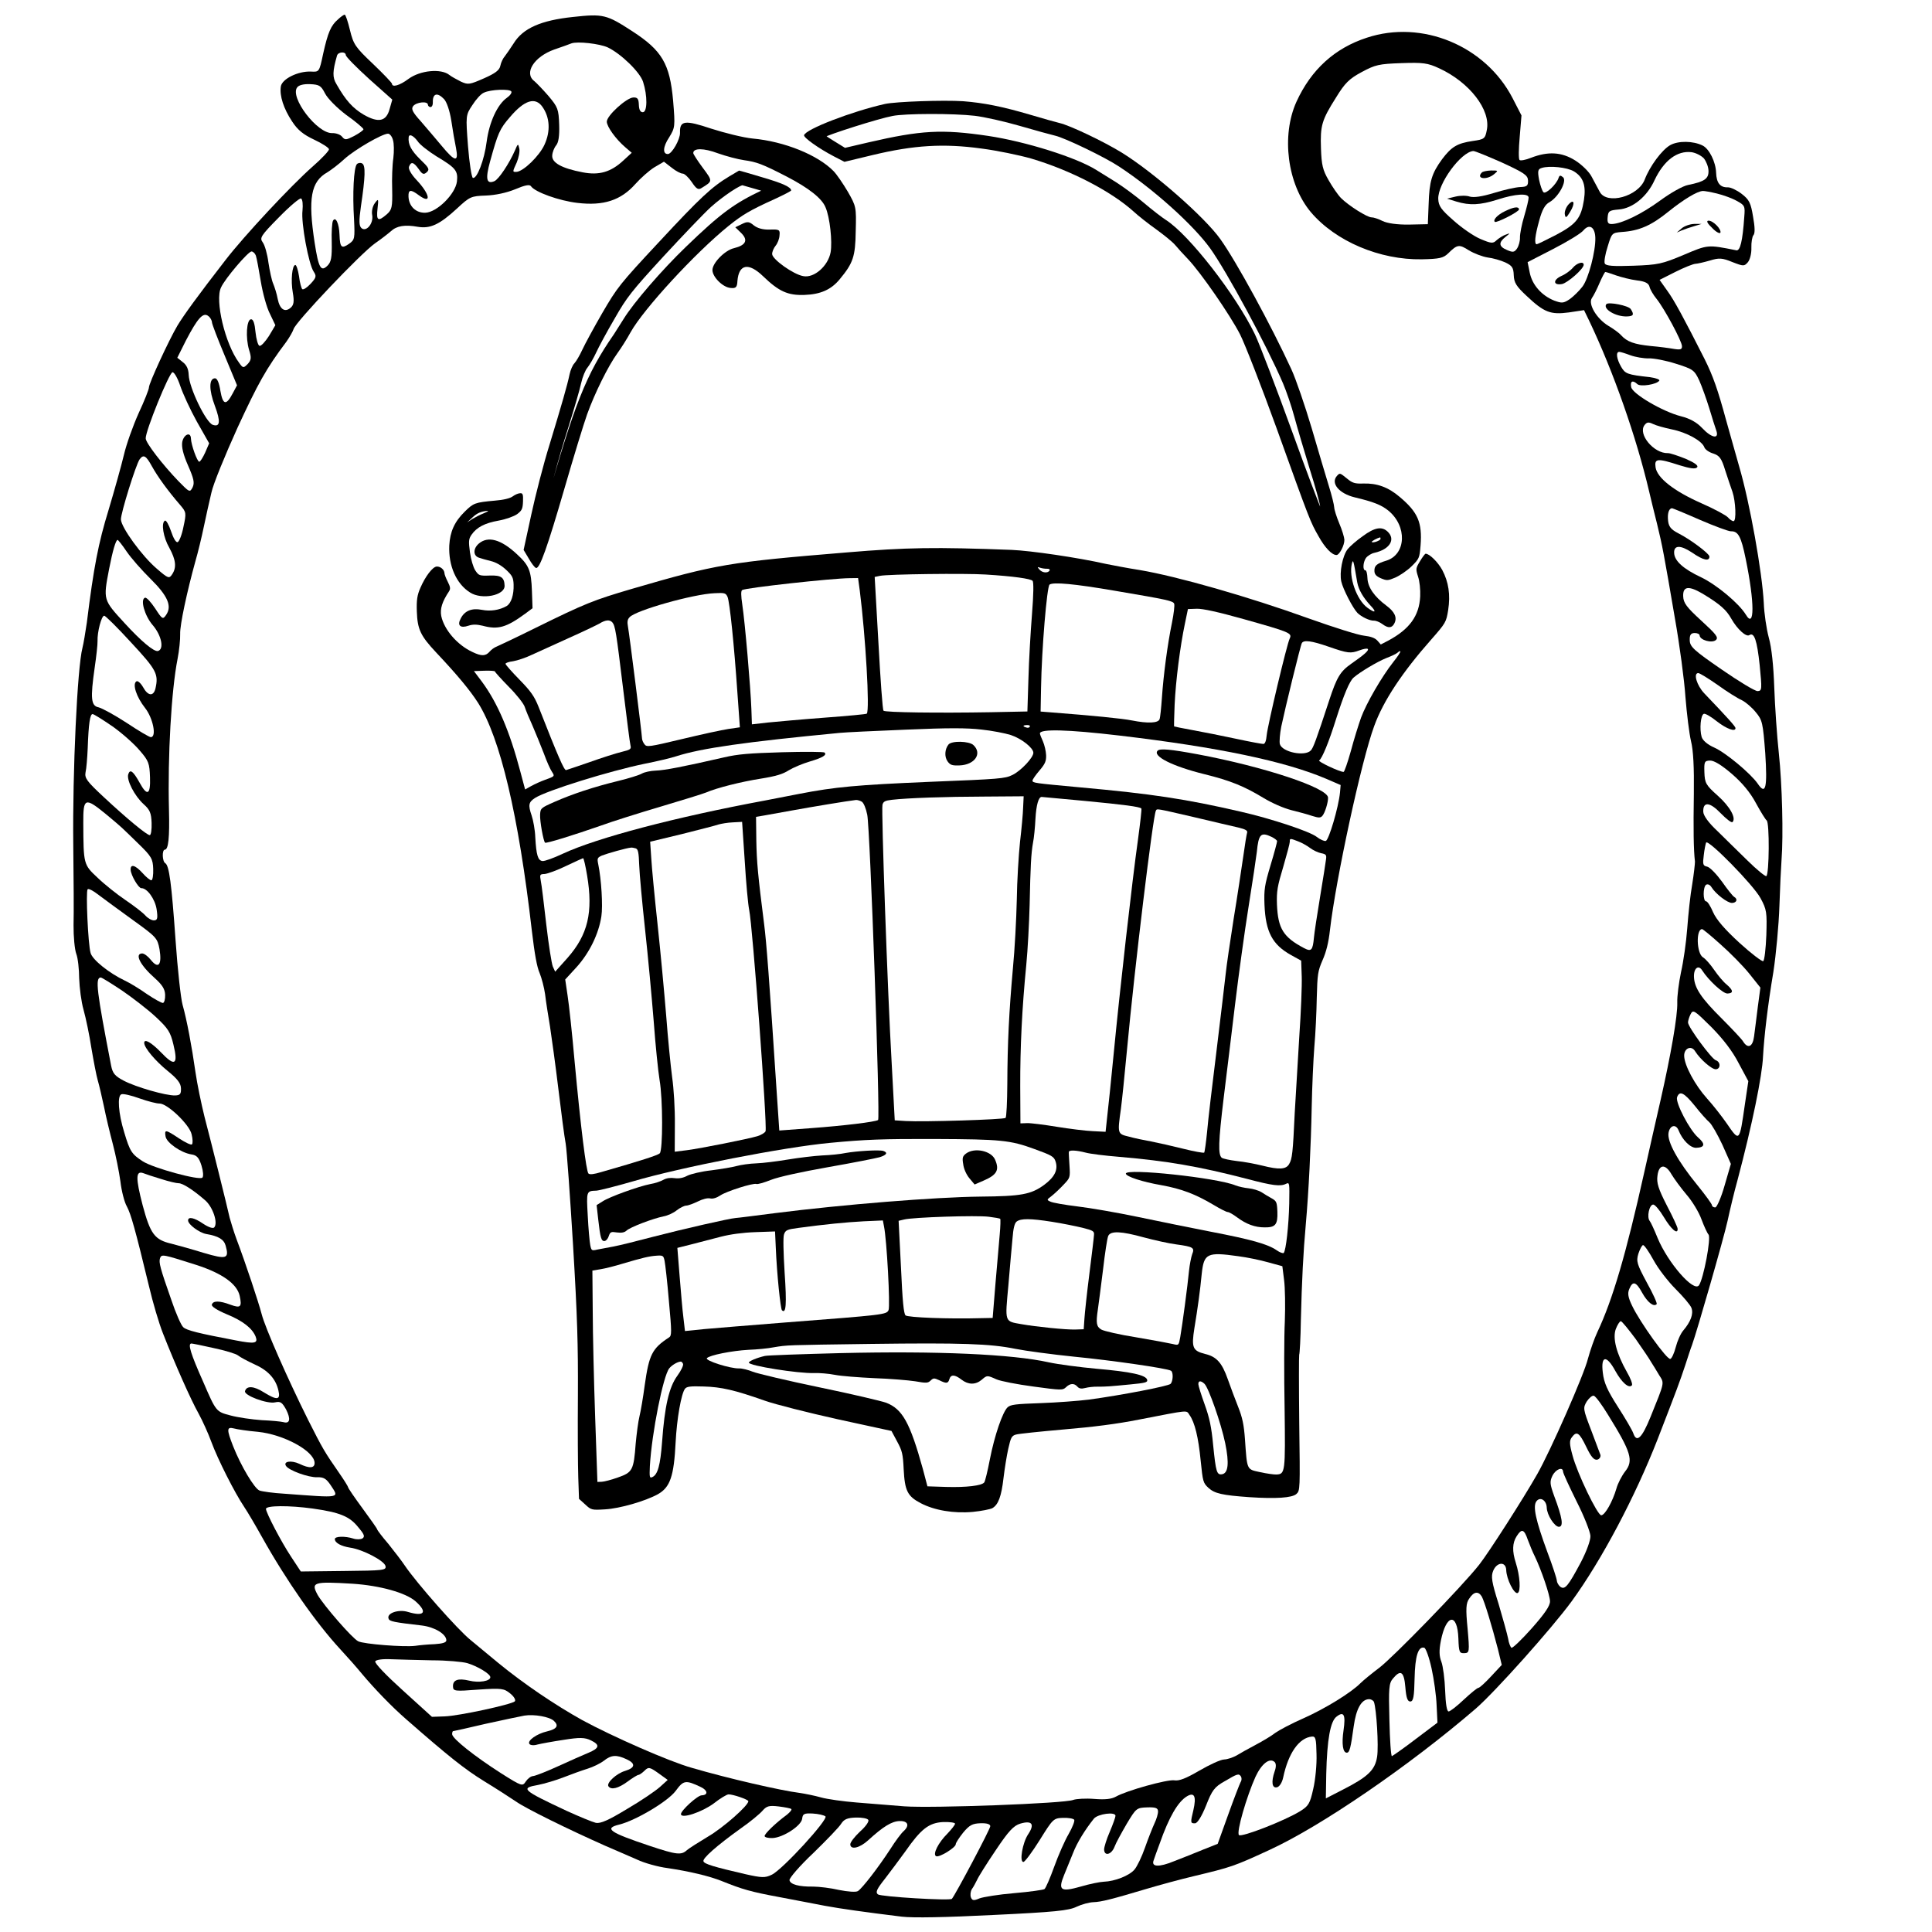 <?xml version="1.0" encoding="UTF-8" standalone="no"?>
<!DOCTYPE svg PUBLIC "-//W3C//DTD SVG 1.1//EN" "http://www.w3.org/Graphics/SVG/1.1/DTD/svg11.dtd">
<svg version="1.1" xmlns:xl="http://www.w3.org/1999/xlink" xmlns="http://www.w3.org/2000/svg" xmlns:dc="http://purl.org/dc/elements/1.1/" viewBox="33.75 60.75 297 297" width="297" height="297">
  <defs>
    <clipPath id="artboard_clip_path">
      <path d="M 33.75 60.75 L 330.75 60.75 L 330.75 357.75 L 33.75 357.75 Z"/>
    </clipPath>
  </defs>
  <g id="Bucket_and_Rope" stroke-dasharray="none" stroke="none" fill="none" stroke-opacity="1" fill-opacity="1">
    <title>Bucket and Rope</title>
    <g id="Bucket_and_Rope_Art" clip-path="url(#artboard_clip_path)">
      <title>Art</title>
      <g id="Graphic_72">
        <rect x="325.406" y="353.25" width="108.281" height="108.281" id="path"/>
        <clipPath id="clip_path">
          <use xl:href="#path"/>
        </clipPath>
        <g clip-path="url(#clip_path)">
          <image xl:href="image786.pdf" width="263" height="293" transform="matrix(.37 0 0 .37 330.892 353.25)"/>
        </g>
      </g>
      <g id="Group_317">
        <g id="Graphic_438">
          <path d="M 85.712 63.73 C 84.625 64.656 84.16 65.715 83.426 69.022 C 82.829 71.823 82.829 71.823 81.552 71.752 C 79.58 71.666 77.113 72.872 76.922 74.037 C 76.702 75.473 77.35 77.458 78.654 79.42 C 79.511 80.741 80.385 81.444 82.073 82.234 C 83.29 82.81 84.317 83.469 84.325 83.7 C 84.333 83.932 83.216 85.129 81.83 86.335 C 78.496 89.27 71.277 97.012 68.433 100.702 C 64.185 106.178 61.975 109.228 61.026 110.805 C 59.677 113.091 56.627 119.723 56.648 120.301 C 56.657 120.571 55.948 122.372 55.05 124.295 C 54.19 126.216 53.17 129.07 52.801 130.666 C 52.431 132.223 51.368 136.044 50.434 139.165 C 48.874 144.239 48.154 147.931 47.1 156.462 C 46.882 157.936 46.595 159.684 46.425 160.346 C 45.642 163.346 44.886 179.279 45.014 190.702 C 45.072 195.68 45.111 201.2 45.057 202.977 C 45.04 204.715 45.226 206.716 45.482 207.402 C 45.736 208.05 45.912 209.781 45.922 211.17 C 45.972 212.597 46.24 214.75 46.592 215.973 C 46.945 217.235 47.5 219.879 47.802 221.876 C 48.142 223.872 48.568 226.135 48.787 226.861 C 49.005 227.587 49.415 229.387 49.738 230.881 C 50.02 232.338 50.652 234.942 51.096 236.625 C 51.541 238.308 52.056 240.877 52.262 242.375 C 52.429 243.836 52.875 245.558 53.245 246.202 C 53.864 247.338 54.525 249.67 56.645 258.437 C 57.236 260.965 58.198 264.212 58.791 265.697 C 60.656 270.458 63.086 275.933 64.28 278.053 C 64.899 279.19 65.777 281.128 66.247 282.424 C 67.228 285.092 69.84 290.252 71.265 292.364 C 71.795 293.156 73.026 295.237 74.015 297.017 C 77.762 303.719 82.314 310.239 86.125 314.353 C 87.168 315.475 88.655 317.16 89.421 318.099 C 91.275 320.312 93.999 323.151 96.228 325.08 C 102.72 330.761 105.182 332.721 108.141 334.548 C 109.995 335.68 112.207 337.108 113.077 337.696 C 114.581 338.763 121.102 341.971 126.828 344.512 C 128.356 345.154 130.513 346.121 131.688 346.62 C 132.827 347.16 134.932 347.742 136.367 347.924 C 139.743 348.424 142.857 349.164 144.777 349.947 C 147.87 351.19 149.157 351.57 153.548 352.382 C 155.996 352.837 159.145 353.46 160.544 353.72 C 162.992 354.175 166.756 354.7 172.378 355.392 C 174.122 355.601 179.138 355.503 186.46 355.132 C 195.865 354.687 198.057 354.456 199.234 353.875 C 200.031 353.499 201.179 353.189 201.834 353.166 C 203.068 353.123 204.637 352.721 210.063 351.103 C 211.973 350.534 215.224 349.649 217.33 349.15 C 222.996 347.794 223.417 347.664 228.85 345.158 C 236.792 341.522 250.404 332.205 260.636 323.393 C 263.633 320.779 272.253 311.135 275.312 306.974 C 279.991 300.557 285.133 290.803 288.57 281.996 C 291.615 274.13 291.933 273.269 292.807 270.652 C 293.225 269.363 293.678 267.958 293.856 267.527 C 294.63 265.376 298.727 251.142 299.327 248.418 C 299.692 246.707 300.366 243.903 300.847 242.188 C 303.098 233.693 304.649 226.149 304.776 223.133 C 304.942 220.155 305.473 215.465 306.368 210.144 C 306.777 207.466 307.197 202.934 307.291 200.074 C 307.384 197.214 307.541 193.966 307.62 192.921 C 307.913 189.165 307.716 181.296 307.202 176.527 C 306.916 173.873 306.603 169.328 306.502 166.436 C 306.385 163.082 306.094 160.274 305.654 158.745 C 305.299 157.406 304.945 155.025 304.89 153.444 C 304.647 148.703 302.728 137.96 301.107 132.458 C 300.625 130.814 299.74 127.564 299.08 125.27 C 297.84 120.719 297.109 118.583 295.781 115.927 C 292.671 109.781 291.102 106.863 290.048 105.433 L 288.871 103.775 L 291.337 102.531 C 292.665 101.867 294.036 101.317 294.383 101.305 C 294.691 101.294 295.687 101.066 296.604 100.803 C 298.018 100.367 298.482 100.39 300.048 101.03 C 301.771 101.703 301.886 101.699 302.443 101.062 C 302.777 100.664 303.013 99.691 302.983 98.843 C 302.954 97.994 303.115 97.101 303.302 96.901 C 303.562 96.622 303.527 95.619 303.24 94.046 C 302.897 91.935 302.648 91.442 301.497 90.555 C 300.783 90.001 299.801 89.534 299.377 89.548 C 298.182 89.59 297.616 88.876 297.561 87.295 C 297.503 85.637 296.506 83.626 295.485 83.121 C 294.031 82.4 291.752 82.363 290.503 83.063 C 289.216 83.803 287.373 86.3 286.594 88.335 C 285.605 90.956 280.748 92.284 279.673 90.236 C 279.384 89.706 278.847 88.682 278.434 87.925 C 278.06 87.166 276.901 86.048 275.915 85.426 C 273.822 84.109 271.733 83.989 269.105 85.007 C 268.268 85.346 267.462 85.49 267.341 85.339 C 267.181 85.191 267.203 83.607 267.371 81.786 L 267.642 78.495 L 266.276 75.841 C 262.094 67.763 252.34 63.741 243.868 66.547 C 238.943 68.147 235.313 71.44 233.054 76.383 C 230.688 81.6 231.643 89.057 235.268 93.37 C 239.093 97.869 245.872 100.721 252.315 100.612 C 255.055 100.555 255.629 100.419 256.376 99.698 C 257.794 98.297 258.064 98.288 259.564 99.239 C 260.353 99.714 261.644 100.209 262.459 100.335 C 263.235 100.424 264.443 100.768 265.15 101.09 C 266.21 101.594 266.413 101.896 266.454 103.052 C 266.494 104.209 266.861 104.775 268.418 106.227 C 271.133 108.796 272.11 109.148 274.916 108.78 L 277.258 108.428 L 278.049 110.06 C 281.798 117.921 285.315 127.99 287.266 136.3 C 287.537 137.449 288.08 139.707 288.482 141.276 C 289.293 144.607 289.529 145.834 291.229 155.812 C 291.95 159.88 292.681 165.336 292.848 167.917 C 293.053 170.458 293.43 173.533 293.702 174.682 C 294.06 176.098 294.191 178.719 294.139 182.774 C 294.055 188.105 294.094 191.424 294.31 193.192 C 294.321 193.501 294.144 195.09 293.891 196.681 C 293.599 198.275 293.282 201.336 293.124 203.465 C 292.967 205.593 292.532 208.62 292.163 210.216 C 291.833 211.81 291.559 213.905 291.592 214.869 C 291.662 216.874 290.6 222.933 289.027 229.86 C 288.422 232.43 287.322 237.41 286.519 240.951 C 283.716 253.558 281.645 260.579 279.308 265.525 C 278.841 266.507 278.21 268.343 277.867 269.591 C 277.295 272.004 272.072 283.846 270.071 287.352 C 267.925 291.133 262.58 299.466 261.138 301.292 C 258.513 304.627 247.817 315.617 245.747 317.157 C 244.619 318.007 243.343 319.055 242.895 319.495 C 241.478 320.935 237.51 323.39 234.126 324.898 C 232.301 325.695 230.368 326.728 229.803 327.134 C 229.24 327.578 227.879 328.398 226.779 328.976 C 225.68 329.555 224.354 330.297 223.825 330.624 C 223.295 330.913 222.456 331.212 221.916 331.231 C 221.376 331.25 219.667 332.043 218.115 332.947 C 216.072 334.138 215.006 334.561 214.268 334.432 C 213.182 334.277 206.949 336 205.283 336.947 C 204.601 337.318 203.64 337.429 201.975 337.294 C 200.659 337.185 199.195 337.275 198.737 337.445 C 197.444 337.993 177.008 338.745 172.751 338.43 C 170.737 338.269 167.408 337.999 165.395 337.838 C 163.381 337.676 160.937 337.337 159.962 337.062 C 158.988 336.787 157.51 336.491 156.657 336.367 C 153.787 336.004 145.731 334.162 140.075 332.506 C 136.644 331.545 127.94 327.718 123.257 325.179 C 119.083 322.854 114.299 319.624 110.364 316.402 C 108.893 315.179 106.946 313.587 106.111 312.883 C 104.085 311.255 97.732 304.026 95.981 301.423 C 95.533 300.744 94.401 299.278 93.472 298.113 C 92.506 296.989 91.737 295.973 91.733 295.857 C 91.729 295.742 90.714 294.31 89.498 292.654 C 88.282 290.998 87.266 289.527 87.26 289.373 C 87.256 289.258 86.643 288.275 85.911 287.22 C 83.634 283.94 83.388 283.524 81.107 279.01 C 77.952 272.673 74.514 264.878 73.977 262.774 C 73.487 260.899 71.546 255.06 70.099 251.211 C 69.673 250.068 69.234 248.577 69.059 247.966 C 68.646 246.088 66.221 236.367 65.197 232.465 C 64.703 230.474 64.054 227.37 63.798 225.564 C 63.235 221.607 62.475 217.542 61.815 215.21 C 61.55 214.254 61.045 209.754 60.732 205.21 C 60.121 196.544 59.755 193.816 59.163 193.451 C 58.691 193.197 58.628 191.385 59.091 191.368 C 59.63 191.35 59.838 189.566 59.724 185.169 C 59.517 177.03 60.089 166.895 61.04 162.075 C 61.303 160.753 61.474 159.01 61.446 158.2 C 61.397 156.812 62.493 151.716 63.796 146.999 C 64.175 145.712 64.749 143.337 65.079 141.742 C 65.409 140.148 65.944 137.774 66.247 136.49 C 66.511 135.206 68.361 130.702 70.261 126.505 C 73.42 119.677 74.654 117.433 77.753 113.31 C 78.231 112.637 78.742 111.769 78.881 111.34 C 79.153 110.288 89.208 99.706 91.393 98.163 C 92.335 97.512 93.425 96.663 93.837 96.301 C 94.735 95.459 96.002 95.261 97.983 95.616 C 99.886 95.936 101.33 95.268 103.985 92.82 C 105.967 90.975 106.157 90.891 108.432 90.811 C 109.897 90.76 111.622 90.391 112.954 89.843 C 114.438 89.212 115.166 89.071 115.37 89.372 C 115.98 90.278 119.695 91.615 122.525 91.941 C 126.518 92.419 129.19 91.554 131.419 89.043 C 132.236 88.127 133.547 86.962 134.34 86.471 L 135.816 85.608 L 137.006 86.532 C 137.642 87.05 138.428 87.447 138.698 87.438 C 138.968 87.429 139.607 88.024 140.095 88.74 C 140.788 89.797 141.103 89.979 141.594 89.653 C 143.333 88.589 143.334 88.627 141.795 86.558 C 140.984 85.466 140.331 84.447 140.326 84.293 C 140.297 83.483 141.958 83.502 144.11 84.315 C 145.4 84.772 147.231 85.248 148.123 85.372 C 150.063 85.651 150.884 85.931 154.737 87.92 C 158.079 89.657 160.104 91.246 160.653 92.617 C 161.324 94.138 161.726 97.907 161.436 99.539 C 161.046 101.637 158.911 103.526 157.239 103.199 C 155.725 102.943 152.478 100.624 152.45 99.814 C 152.438 99.467 152.687 98.879 152.984 98.521 C 153.28 98.163 153.564 97.459 153.584 96.917 C 153.67 96.065 153.552 95.992 152.086 96.043 C 151.045 96.079 150.188 95.839 149.632 95.395 C 148.916 94.803 148.645 94.773 147.81 95.189 L 146.785 95.688 L 147.704 96.582 C 148.784 97.664 148.426 98.449 146.588 98.899 C 145.171 99.219 143.233 101.217 143.271 102.296 C 143.308 103.376 144.907 104.942 146.068 105.017 C 146.882 105.105 147.068 104.905 147.112 103.938 C 147.33 101.344 148.826 101.06 151.063 103.221 C 153.5 105.568 154.873 106.177 157.417 106.088 C 159.885 106.002 161.52 105.288 162.853 103.659 C 164.891 101.194 165.243 100.217 165.298 96.277 C 165.4 92.567 165.358 92.453 164.083 90.219 C 163.344 88.971 162.368 87.538 161.887 87.053 C 159.485 84.589 154.354 82.49 149.436 82.044 C 148.002 81.901 145.159 81.19 143.09 80.528 C 139.027 79.165 138.22 79.27 138.286 81.159 C 138.321 82.162 137.048 84.407 136.431 84.429 C 135.583 84.458 135.658 83.297 136.612 81.874 C 137.525 80.375 137.558 80.22 137.225 76.216 C 136.719 70.559 135.528 68.515 130.946 65.548 C 126.996 62.984 126.489 62.847 121.835 63.357 C 116.912 63.876 114.136 65.093 112.711 67.42 C 112.199 68.211 111.574 69.12 111.352 69.398 C 111.092 69.678 110.767 70.345 110.669 70.851 C 110.539 71.55 109.861 72.037 108.15 72.792 C 105.945 73.757 105.715 73.803 104.616 73.301 C 103.987 72.976 103.161 72.541 102.843 72.282 C 101.572 71.246 98.339 71.551 96.533 72.889 C 95.179 73.901 94.031 74.211 94.011 73.633 C 94.006 73.479 92.683 72.096 91.086 70.569 C 88.371 68 88.086 67.585 87.545 65.365 C 87.229 64.064 86.883 62.995 86.729 63 C 86.613 63.004 86.123 63.33 85.712 63.73 Z M 127.172 68.035 L 127.172 68.035 C 129.213 69.006 132.131 71.838 132.607 73.327 C 133.3 75.465 133.272 77.976 132.577 78 C 132.192 78.013 131.986 77.635 131.959 76.863 C 131.926 75.938 131.764 75.712 131.109 75.735 C 130.067 75.771 126.998 78.542 127.031 79.468 C 127.058 80.239 128.397 82.122 129.87 83.384 L 130.865 84.237 L 129.556 85.441 C 127.648 87.206 125.852 87.732 123.326 87.241 C 120.061 86.622 118.563 85.748 118.641 84.664 C 118.662 84.161 118.947 83.456 119.243 83.098 C 119.614 82.661 119.77 81.613 119.711 79.916 C 119.628 77.526 119.501 77.221 118.091 75.533 C 117.246 74.559 116.244 73.513 115.887 73.216 C 114.261 71.999 115.833 69.473 118.96 68.36 C 120.105 67.973 121.287 67.546 121.591 67.419 C 122.506 67.078 125.916 67.461 127.172 68.035 Z M 254.996 71.254 L 254.996 71.254 C 259.666 73.408 262.941 77.656 262.315 80.728 C 262.054 82.088 261.941 82.169 260.135 82.425 C 257.754 82.779 256.885 83.311 255.445 85.214 C 253.824 87.433 253.48 88.642 253.37 92.12 L 253.246 95.213 L 250.353 95.275 C 248.539 95.3 247.026 95.083 246.28 94.723 C 245.651 94.397 244.87 94.154 244.6 94.164 C 243.945 94.187 241.063 92.357 239.903 91.201 C 239.423 90.715 238.568 89.471 237.992 88.449 C 237.089 86.898 236.906 86.093 236.819 83.587 C 236.695 80.039 236.936 79.22 239.131 75.746 C 240.483 73.537 241.154 72.857 243.087 71.824 C 245.171 70.709 245.707 70.575 249.178 70.454 C 252.494 70.338 253.23 70.428 254.996 71.254 Z" fill="black"/>
        </g>
        <g id="Graphic_437">
          <path d="M 86.907 69.21 C 86.917 69.479 88.517 71.084 90.471 72.869 L 94.057 76.064 L 93.644 77.506 C 93.132 79.416 91.945 79.689 89.66 78.379 C 88.004 77.395 86.921 76.236 85.481 73.699 C 84.826 72.641 84.871 71.713 85.559 69.295 C 85.732 68.71 86.887 68.631 86.907 69.21 Z" fill="#FFFFFF"/>
        </g>
        <g id="Graphic_436">
          <path d="M 83.716 75.112 C 84.13 75.908 85.531 77.326 86.998 78.433 C 88.462 79.463 89.617 80.465 89.622 80.62 C 89.627 80.774 88.987 81.221 88.229 81.633 C 86.94 82.296 86.785 82.302 86.342 81.777 C 86.099 81.438 85.395 81.192 84.817 81.212 C 82.503 81.293 78.254 75.689 79.437 74.18 C 79.694 73.824 80.46 73.643 81.427 73.686 C 82.819 73.754 83.094 73.898 83.716 75.112 Z" fill="#FFFFFF"/>
        </g>
        <g id="Graphic_435">
          <path d="M 112.352 74.807 C 112.474 74.996 112.18 75.431 111.653 75.797 C 110.221 76.812 108.964 79.519 108.567 82.506 C 108.204 85.376 107.069 88.272 106.446 88.101 C 106.25 88.031 105.904 85.842 105.696 83.224 C 105.339 78.526 105.337 78.449 106.364 76.908 C 106.913 76.039 107.693 75.163 108.15 74.992 C 109.175 74.493 112.106 74.391 112.352 74.807 Z" fill="#FFFFFF"/>
        </g>
        <g id="Graphic_434">
          <path d="M 102.007 75.979 C 102.408 76.39 102.879 77.724 103.127 79.299 C 103.331 80.72 103.668 82.639 103.854 83.52 C 104.279 85.744 103.696 85.649 101.681 83.21 C 100.795 82.16 99.345 80.435 98.46 79.423 C 97.175 78.001 96.926 77.508 97.258 77.071 C 97.738 76.437 99.508 76.259 99.528 76.838 C 99.535 77.03 99.734 77.217 99.927 77.21 C 100.158 77.202 100.302 76.888 100.288 76.502 C 100.24 75.114 100.966 74.896 102.007 75.979 Z" fill="#FFFFFF"/>
        </g>
        <g id="Graphic_433">
          <path d="M 117.145 77.188 C 118.282 78.808 118.395 80.927 117.463 82.968 C 116.675 84.732 114.172 87.136 113.131 87.173 C 112.514 87.194 112.514 87.194 113.195 85.703 C 113.48 84.998 113.679 84.065 113.585 83.605 C 113.402 82.762 113.364 82.802 112.901 83.899 C 112.043 85.859 110.43 88.309 109.745 88.604 C 108.527 89.109 108.343 88.266 109.097 85.538 C 110.297 81.21 110.546 80.584 112.142 78.752 C 114.367 76.126 116.047 75.604 117.145 77.188 Z" fill="#FFFFFF"/>
        </g>
        <g id="Graphic_432">
          <path d="M 94.158 82.276 C 94.331 82.81 94.336 84.045 94.217 85.053 C 94.059 86.063 93.98 88.227 94.038 89.886 C 94.094 92.586 93.993 93.014 93.206 93.698 C 91.857 94.865 91.58 94.681 91.785 92.821 C 91.963 91.271 91.923 91.233 91.37 91.986 C 91.038 92.423 90.835 93.24 90.972 93.853 C 91.172 95.159 90.021 96.473 89.303 95.803 C 88.944 95.468 88.917 94.697 89.227 92.524 C 89.915 87.906 89.97 86.167 89.42 85.877 C 89.183 85.731 88.799 85.783 88.613 85.983 C 88.129 86.501 87.923 90.562 88.175 94.453 C 88.316 97.382 88.285 97.615 87.419 98.224 C 86.25 99.037 86.011 98.814 85.942 96.847 C 85.88 95.074 85.34 93.973 84.94 94.682 C 84.794 94.918 84.692 96.428 84.747 98.009 C 84.789 100.324 84.659 101.023 84.1 101.583 C 83.092 102.583 82.724 101.979 82.125 98.1 C 81.076 91.265 81.525 88.662 84.1 87.221 C 84.629 86.894 85.834 86.002 86.731 85.16 C 88.34 83.714 92.465 81.331 93.391 81.299 C 93.661 81.289 94.024 81.74 94.158 82.276 Z" fill="#FFFFFF"/>
        </g>
        <g id="Graphic_431">
          <path d="M 97.948 82.452 C 98.275 82.981 99.624 84.015 100.848 84.783 C 103.844 86.57 104.169 87.022 103.994 88.65 C 103.753 90.589 100.917 93.39 99.143 93.452 C 97.678 93.503 96.599 92.46 96.546 90.956 C 96.509 89.876 96.893 89.824 98.162 90.784 C 100.142 92.22 99.854 90.609 97.77 88.404 C 96.968 87.544 96.515 86.749 96.619 86.398 C 96.936 85.538 97.326 85.64 98.137 86.77 C 98.667 87.562 98.901 87.631 99.35 87.229 C 99.837 86.788 99.673 86.523 98.315 85.219 C 96.955 83.877 96.459 82.929 96.575 81.844 C 96.632 81.263 97.3 81.587 97.948 82.452 Z" fill="#FFFFFF"/>
        </g>
        <g id="Graphic_430">
          <path d="M 264.652 85.742 C 268.066 87.322 268.62 87.688 268.648 88.498 C 268.676 89.308 268.489 89.469 267.448 89.505 C 266.754 89.529 264.915 89.941 263.387 90.419 C 261.515 90.986 260.324 91.144 259.7 90.973 C 259.231 90.796 258.227 90.792 257.5 90.972 L 256.198 91.288 L 257.642 91.739 C 259.71 92.362 261.29 92.268 263.925 91.443 C 266.711 90.535 268.715 90.426 268.739 91.12 C 268.75 91.429 268.446 92.675 268.067 93.962 C 267.685 95.211 267.391 96.727 267.41 97.267 C 267.429 97.806 267.223 98.547 266.966 98.942 C 266.562 99.535 266.332 99.582 265.431 99.189 C 264.138 98.655 264.078 98.039 265.205 97.15 C 265.919 96.585 265.956 96.545 265.27 96.801 C 264.85 96.931 264.208 97.34 263.833 97.662 C 263.274 98.222 263.002 98.193 261.317 97.479 C 260.299 97.052 258.439 95.765 257.203 94.65 C 255.292 92.98 254.886 92.415 254.848 91.335 C 254.766 88.983 258.341 84.109 260.228 83.966 C 260.498 83.957 262.457 84.776 264.652 85.742 Z" fill="#FFFFFF"/>
        </g>
        <g id="Graphic_429">
          <path d="M 80.252 93.108 C 80.009 95.008 81.197 101.376 81.97 102.507 C 82.418 103.186 82.388 103.419 81.495 104.377 C 80.937 104.975 80.37 105.342 80.211 105.194 C 80.091 105.082 79.829 104.203 79.717 103.203 C 79.567 102.243 79.309 101.48 79.155 101.486 C 78.653 101.503 78.427 103.866 78.763 105.746 C 79.003 107.089 78.906 107.633 78.457 108.034 C 77.558 108.838 76.768 108.325 76.442 106.715 C 76.298 105.909 75.952 104.84 75.741 104.346 C 75.532 103.89 75.21 102.395 75.01 101.09 C 74.85 99.821 74.453 98.407 74.13 97.993 C 73.643 97.315 73.825 97 76.621 94.161 C 78.298 92.443 79.836 91.154 80.033 91.263 C 80.27 91.409 80.337 92.217 80.252 93.108 Z" fill="#FFFFFF"/>
        </g>
        <g id="Graphic_428">
          <path d="M 295.669 85.084 C 296.033 85.534 296.371 86.372 296.392 86.989 C 296.435 88.223 295.795 88.67 293.264 89.183 C 292.459 89.327 290.566 90.397 288.909 91.613 C 286.086 93.68 283.048 95.138 281.545 95.19 C 280.966 95.21 280.804 94.984 280.89 94.132 C 280.973 93.202 281.124 93.081 282.586 92.953 C 284.704 92.802 286.957 90.986 288.104 88.436 C 289.542 85.413 291.573 83.875 293.784 84.146 C 294.443 84.238 295.269 84.673 295.669 85.084 Z" fill="#FFFFFF"/>
        </g>
        <g id="Graphic_427">
          <path d="M 275.702 87.094 C 277.123 87.97 277.592 89.228 277.246 91.479 C 276.803 94.275 276.101 95.187 272.993 96.84 C 271.476 97.626 270.109 98.292 269.994 98.296 C 269.57 98.311 269.717 96.993 270.368 94.654 C 270.813 93.017 271.248 92.191 271.968 91.818 C 273.368 90.997 274.673 88.558 274.036 88.001 C 273.638 87.668 273.484 87.673 273.344 88.102 C 273.031 89.079 271.387 90.642 271.027 90.307 C 270.828 90.121 270.527 89.243 270.342 88.362 C 270.102 87.019 270.17 86.746 270.743 86.572 C 271.926 86.183 274.677 86.473 275.702 87.094 Z" fill="#FFFFFF"/>
        </g>
        <g id="Graphic_426">
          <path d="M 297.673 90.496 C 298.646 90.732 300.015 91.225 300.724 91.625 C 301.983 92.314 302.026 92.429 301.891 94.093 C 301.635 97.809 301.263 99.327 300.68 99.232 C 296.248 98.344 296.325 98.342 292.559 99.94 C 289.249 101.33 288.636 101.467 284.818 101.6 C 281.734 101.708 280.611 101.631 280.444 101.251 C 280.319 100.985 280.51 99.82 280.893 98.649 C 281.516 96.581 281.553 96.541 283.054 96.411 C 285.751 96.24 287.613 95.403 290.204 93.305 C 292.57 91.408 294.649 90.138 295.536 90.107 C 295.767 90.099 296.7 90.26 297.673 90.496 Z" fill="#FFFFFF"/>
        </g>
        <g id="Graphic_425">
          <path d="M 73.081 100.037 C 73.211 100.419 73.542 102.183 73.837 103.988 C 74.132 105.792 74.751 108.048 75.247 108.996 L 76.081 110.743 L 75.096 112.399 C 74.51 113.307 73.877 113.985 73.643 113.916 C 73.409 113.847 73.144 112.891 73.029 111.814 C 72.905 110.468 72.689 109.819 72.342 109.831 C 71.648 109.855 71.477 112.679 72.044 114.551 C 72.434 115.773 72.369 116.123 71.811 116.721 C 71.177 117.361 71.1 117.364 70.49 116.497 C 68.343 113.6 66.758 106.899 67.732 104.934 C 68.377 103.522 71.865 99.462 72.403 99.405 C 72.634 99.397 72.954 99.694 73.081 100.037 Z" fill="#FFFFFF"/>
        </g>
        <g id="Graphic_424">
          <path d="M 278.993 97.287 C 279.064 99.33 277.94 103.616 277.016 104.807 C 276.536 105.441 275.64 106.322 275.075 106.728 C 274.094 107.38 273.863 107.388 272.69 106.966 C 270.733 106.185 269.285 104.536 268.911 102.658 L 268.584 101.048 L 272.528 99.018 C 274.69 97.9 276.808 96.629 277.177 96.153 C 278.068 95.118 278.935 95.629 278.993 97.287 Z" fill="#FFFFFF"/>
        </g>
        <g id="Graphic_423">
          <path d="M 66.336 110.311 C 66.346 110.581 67.238 112.905 68.291 115.416 L 70.187 119.983 L 69.535 121.202 C 68.521 123.129 68.016 123.031 67.631 120.844 C 67.432 119.577 67.138 118.892 66.791 118.904 C 65.866 118.937 65.849 120.675 66.785 123.151 C 67.679 125.552 67.595 126.443 66.462 126.058 C 65.407 125.709 62.827 120.355 62.758 118.389 C 62.726 117.463 62.434 116.856 61.84 116.413 L 61.006 115.748 L 62.341 113.076 C 64.114 109.694 64.968 108.699 65.762 109.327 C 66.078 109.548 66.326 110.002 66.336 110.311 Z" fill="#FFFFFF"/>
        </g>
        <g id="Graphic_422">
          <path d="M 282.168 103.083 C 282.988 103.363 284.43 103.737 285.399 103.858 C 286.678 104.006 287.19 104.297 287.325 104.833 C 287.417 105.254 287.909 106.087 288.433 106.725 C 289.604 108.189 292.287 113.153 292.315 113.963 C 292.333 114.464 292.104 114.549 291.095 114.392 C 290.395 114.262 288.766 114.048 287.489 113.939 C 284.97 113.679 283.876 113.293 282.952 112.282 C 282.67 111.945 281.759 111.282 281.01 110.845 C 279.196 109.75 277.843 107.481 278.467 106.571 C 278.725 106.214 279.267 105.153 279.659 104.213 C 280.052 103.311 280.451 102.564 280.528 102.561 C 280.644 102.557 281.386 102.801 282.168 103.083 Z" fill="#FFFFFF"/>
        </g>
        <g id="Graphic_421">
          <path d="M 61.466 120.094 C 61.854 121.239 62.982 123.709 64.012 125.565 L 65.904 128.896 L 65.297 130.307 C 64.939 131.092 64.536 131.723 64.382 131.729 C 64.073 131.74 63.134 129.147 63.099 128.145 C 63.061 127.065 61.996 127.527 61.766 128.693 C 61.639 129.47 61.911 130.618 62.666 132.329 C 63.547 134.345 63.684 134.958 63.361 135.664 C 62.927 136.49 62.887 136.452 61.165 134.698 C 58.722 132.158 56.174 128.85 56.15 128.156 C 56.073 127.077 59.771 117.991 60.273 117.974 C 60.542 117.964 61.077 118.911 61.466 120.094 Z" fill="#FFFFFF"/>
        </g>
        <g id="Graphic_420">
          <path d="M 284.372 115.36 C 285.154 115.642 286.436 115.867 287.207 115.84 C 287.979 115.813 289.844 116.173 291.367 116.66 C 294.021 117.494 294.22 117.641 294.97 119.237 C 295.39 120.187 296.074 122.094 296.509 123.507 C 296.946 124.959 297.424 126.486 297.594 126.944 C 298.067 128.317 296.862 128.089 295.419 126.556 C 294.577 125.659 293.514 125.079 292.151 124.74 C 289.347 124.027 284.695 121.294 284.505 120.258 C 284.318 119.338 284.736 119.131 285.454 119.801 C 285.933 120.247 288.467 119.85 288.832 119.258 C 288.943 119.1 288.278 118.853 287.386 118.729 C 283.898 118.349 283.584 118.206 282.968 117.146 C 282.269 115.935 282.116 114.86 282.656 114.841 C 282.848 114.834 283.629 115.077 284.372 115.36 Z" fill="#FFFFFF"/>
        </g>
        <g id="Graphic_419">
          <path d="M 57.11 132.446 C 57.975 133.999 59.477 136.108 61.489 138.432 C 62.375 139.482 62.417 139.596 61.952 141.736 C 61.723 142.94 61.297 143.998 61.068 144.083 C 60.803 144.208 60.39 143.45 60.045 142.42 C 59.702 141.428 59.289 140.67 59.1 140.793 C 58.494 141.123 58.842 143.35 59.787 144.977 C 60.777 146.796 60.935 147.987 60.2 149.055 C 59.76 149.727 59.604 149.694 57.852 148.172 C 55.584 146.243 52.381 141.838 52.338 140.604 C 52.305 139.679 54.63 132.185 55.219 131.354 C 55.809 130.561 56.203 130.779 57.11 132.446 Z" fill="#FFFFFF"/>
        </g>
        <g id="Graphic_418">
          <path d="M 290.755 126.758 C 293.048 127.218 295.411 128.526 295.754 129.517 C 295.882 129.86 296.515 130.302 297.139 130.473 C 298.076 130.788 298.399 131.201 298.967 133.073 C 299.357 134.295 299.872 135.782 300.086 136.393 C 300.56 137.804 300.705 140.849 300.243 140.866 C 300.05 140.872 299.655 140.616 299.373 140.278 C 299.052 139.942 297.242 138.963 295.282 138.105 C 291.007 136.208 288.505 134.21 288.256 132.598 C 288.053 131.215 288.515 131.16 291.951 132.275 C 293.512 132.761 294.366 132.886 294.626 132.607 C 294.887 132.327 294.332 131.922 292.881 131.278 C 291.707 130.817 290.495 130.396 290.148 130.408 C 287.989 130.483 285.491 127.482 286.562 126.094 C 286.931 125.617 287.201 125.608 287.869 125.932 C 288.301 126.149 289.627 126.527 290.755 126.758 Z" fill="#FFFFFF"/>
        </g>
        <g id="Graphic_417">
          <path d="M 53.204 145.516 C 53.896 146.534 55.544 148.407 56.904 149.749 C 59.543 152.36 60.215 153.919 59.297 155.264 C 58.783 156.015 58.704 155.979 57.602 154.28 C 56.95 153.299 56.268 152.551 56.039 152.636 C 55.276 152.895 55.981 155.379 57.189 156.804 C 58.596 158.415 59.019 160.563 58.024 160.829 C 57.411 160.966 55.423 159.298 52.894 156.53 C 49.603 152.938 49.605 153.015 50.519 148.235 C 51.075 145.358 51.56 143.759 51.83 143.749 C 51.907 143.747 52.552 144.535 53.204 145.516 Z" fill="#FFFFFF"/>
        </g>
        <g id="Graphic_416">
          <path d="M 295.062 140.66 C 297.296 141.625 299.487 142.436 299.834 142.424 C 300.952 142.385 301.406 143.219 302.104 146.63 C 303.499 153.415 303.488 157.508 302.134 155.239 C 301.07 153.5 297.65 150.646 295.255 149.495 C 292.507 148.201 291.152 146.974 291.109 145.74 C 291.067 144.545 292.069 144.51 293.848 145.683 C 295.589 146.896 296.561 147.094 296.533 146.284 C 296.478 145.823 293.623 143.683 291.776 142.744 C 290.518 142.093 290.193 141.641 290.15 140.407 C 290.118 139.482 290.368 138.894 290.792 138.879 C 290.869 138.876 292.788 139.659 295.062 140.66 Z" fill="#FFFFFF"/>
        </g>
        <g id="Graphic_415">
          <path d="M 53.926 159.544 C 57.817 163.732 58.148 164.376 57.646 166.595 C 57.342 167.841 56.49 167.755 55.748 166.391 C 55.378 165.747 54.9 165.339 54.713 165.5 C 54.071 165.909 54.719 167.894 56.052 169.584 C 57.264 171.125 57.868 174.038 56.942 174.07 C 56.711 174.078 55.055 173.094 53.237 171.883 C 51.38 170.674 49.452 169.622 48.906 169.486 C 47.74 169.257 47.624 168.141 48.307 163.369 C 48.556 161.661 48.763 159.84 48.744 159.3 C 48.695 157.912 49.342 155.418 49.766 155.403 C 49.959 155.397 51.838 157.261 53.926 159.544 Z" fill="#FFFFFF"/>
        </g>
        <g id="Graphic_414">
          <path d="M 295.458 151.997 C 298.179 153.639 299.136 154.494 299.918 155.895 C 300.823 157.485 302.178 158.712 302.669 158.386 C 303.424 157.896 303.855 159.194 304.259 163.002 C 304.619 166.695 304.629 166.965 303.935 166.989 C 303.549 167.003 301.065 165.507 298.414 163.669 C 294.141 160.73 293.543 160.171 293.509 159.207 C 293.48 158.359 293.663 158.082 294.241 158.062 C 294.666 158.047 295.019 158.228 295.026 158.421 C 295.052 159.154 296.923 159.667 297.522 159.144 C 297.971 158.743 297.568 158.255 295.295 156.172 C 293.022 154.09 292.536 153.45 292.5 152.409 C 292.446 150.867 293.33 150.759 295.458 151.997 Z" fill="#FFFFFF"/>
        </g>
        <g id="Graphic_413">
          <path d="M 51.055 172.423 C 52.559 173.49 54.432 175.162 55.239 176.137 C 56.606 177.711 56.735 178.093 56.811 180.252 C 56.905 182.951 56.373 183.201 55.218 181.08 C 54.229 179.3 53.753 178.93 53.473 179.751 C 53.157 180.65 54.44 183.115 55.835 184.378 C 56.792 185.233 57.002 185.728 57.056 187.27 C 57.091 188.273 56.966 189.126 56.773 189.133 C 56.349 189.148 53.328 186.667 49.657 183.243 C 47.103 180.861 46.738 180.372 46.9 179.478 C 47.036 178.933 47.169 177.23 47.234 175.761 C 47.37 171.934 47.592 170.536 47.977 170.523 C 48.17 170.516 49.552 171.394 51.055 172.423 Z" fill="#FFFFFF"/>
        </g>
        <g id="Graphic_412">
          <path d="M 297.802 166.045 C 299.228 167.077 300.925 168.137 301.513 168.387 C 302.102 168.675 303.097 169.528 303.662 170.242 C 304.669 171.442 304.761 171.864 305.118 176.561 C 305.457 181.839 305.19 183.045 303.969 181.234 C 302.911 179.688 299.053 176.464 297.289 175.676 C 296.23 175.212 295.513 174.58 295.34 174.046 C 294.988 172.823 295.183 170.654 295.679 170.482 C 295.869 170.398 296.775 170.907 297.688 171.647 C 299.157 172.793 300.565 173.323 300.542 172.667 C 300.534 172.436 299.409 171.163 295.723 167.315 C 294.6 166.119 294.033 164.247 294.804 164.22 C 295.035 164.212 296.377 165.053 297.802 166.045 Z" fill="#FFFFFF"/>
        </g>
        <g id="Graphic_411">
          <path d="M 50.02 185.894 C 52.644 188.08 52.247 187.747 55.044 190.467 C 57.042 192.405 57.248 192.784 57.302 194.326 C 57.336 195.29 57.209 196.067 57.016 196.074 C 56.823 196.081 56.187 195.562 55.664 194.963 C 54.54 193.728 53.799 193.522 53.832 194.448 C 53.861 195.296 55.051 197.301 55.475 197.286 C 56.362 197.255 57.579 198.95 57.827 200.524 C 58.03 201.907 57.964 202.218 57.424 202.237 C 57.077 202.249 56.486 201.922 56.085 201.473 C 55.723 201.061 54.334 199.989 53.029 199.108 C 51.725 198.227 49.779 196.674 48.74 195.668 C 46.585 193.658 46.583 193.62 46.554 187.251 C 46.535 183.391 46.801 183.265 50.02 185.894 Z" fill="#FFFFFF"/>
        </g>
        <g id="Graphic_410">
          <path d="M 299.978 179.714 C 301.57 181.086 302.819 182.587 303.687 184.217 C 304.429 185.581 305.165 186.752 305.324 186.862 C 305.796 187.116 305.733 195.264 305.275 195.435 C 305.084 195.48 303.772 194.406 302.373 193.026 C 300.974 191.647 298.856 189.597 297.736 188.478 C 296.379 187.213 295.607 186.12 295.587 185.542 C 295.53 183.923 296.616 184.039 298.258 185.758 C 299.139 186.653 299.933 187.282 300.082 187.122 C 300.679 186.522 299.69 184.742 297.817 183.071 C 295.984 181.436 295.819 181.133 295.761 179.475 C 295.705 177.855 295.776 177.698 296.625 177.669 C 297.242 177.647 298.425 178.378 299.978 179.714 Z" fill="#FFFFFF"/>
        </g>
        <g id="Graphic_409">
          <path d="M 54.14 202.158 C 57.823 204.809 57.944 204.96 58.274 206.685 C 58.666 209.065 58.112 209.78 56.941 208.315 C 56.497 207.751 55.902 207.309 55.594 207.319 C 54.399 207.361 55.31 209.144 57.541 211.112 C 58.697 212.153 59.105 212.795 59.136 213.682 C 59.161 214.376 58.987 214.922 58.794 214.929 C 58.562 214.937 57.46 214.319 56.313 213.549 C 55.165 212.739 53.667 211.827 52.96 211.504 C 50.527 210.353 47.945 208.281 47.677 207.248 C 47.283 205.911 46.922 197.778 47.219 197.458 C 47.368 197.299 48.116 197.697 48.91 198.326 C 49.702 198.916 52.041 200.649 54.14 202.158 Z" fill="#FFFFFF"/>
        </g>
        <g id="Graphic_408">
          <path d="M 304.39 198.824 C 305.339 200.567 305.392 200.99 305.283 204.507 C 305.202 206.595 304.994 208.378 304.805 208.5 C 304.655 208.621 302.99 207.367 301.155 205.694 C 298.882 203.611 297.594 202.112 297.091 200.971 C 296.712 200.058 296.222 199.303 296.029 199.309 C 295.528 199.327 295.528 197.126 296.017 196.762 C 296.282 196.598 296.636 196.779 296.841 197.119 C 297.495 198.177 299.32 199.58 300.014 199.556 C 300.747 199.531 300.92 198.946 300.329 198.619 C 300.132 198.51 299.285 197.458 298.472 196.29 C 297.62 195.123 296.619 194.077 296.19 193.976 C 295.529 193.845 295.483 193.615 295.666 192.218 C 295.752 191.366 295.952 190.471 296.023 190.276 C 296.351 189.724 303.316 196.816 304.39 198.824 Z" fill="#FFFFFF"/>
        </g>
        <g id="Graphic_407">
          <path d="M 52.512 213.025 C 54.173 214.164 56.514 215.974 57.711 217.09 C 59.587 218.839 59.954 219.406 60.407 221.32 C 61.171 224.421 60.644 224.787 58.519 222.544 C 56.997 220.976 55.895 220.358 55.92 221.091 C 55.947 221.862 57.678 223.886 59.506 225.367 C 61.015 226.588 61.541 227.265 61.568 228.036 C 61.599 228.923 61.451 229.121 60.68 229.148 C 59.253 229.198 54.612 227.854 52.764 226.876 C 51.387 226.152 51.064 225.739 50.829 224.55 C 48.614 213.084 48.35 211.047 49.237 211.016 C 49.391 211.011 50.852 211.925 52.512 213.025 Z" fill="#FFFFFF"/>
        </g>
        <g id="Graphic_406">
          <path d="M 298.229 205.912 C 299.663 207.174 301.663 209.189 302.632 210.391 L 304.368 212.569 L 303.97 215.556 C 303.757 217.185 303.52 219.239 303.395 220.093 C 303.182 221.722 302.42 222.019 301.683 220.809 C 301.478 220.469 299.995 218.899 298.434 217.332 C 295.275 214.199 294.216 212.615 294.157 210.918 C 294.11 209.569 294.862 209.002 295.435 209.947 C 296.415 211.457 298.61 213.504 299.304 213.48 C 300.268 213.446 300.213 212.985 299.178 212.094 C 298.702 211.725 297.856 210.712 297.286 209.882 C 296.717 209.053 295.952 208.153 295.518 207.898 C 294.57 207.275 294.442 203.612 295.406 203.578 C 295.522 203.574 296.793 204.61 298.229 205.912 Z" fill="#FFFFFF"/>
        </g>
        <g id="Graphic_405">
          <path d="M 301.029 224.191 L 302.515 226.957 L 301.984 230.528 C 301.145 236.348 301.183 236.347 299.19 233.443 C 298.458 232.388 297.084 230.621 296.161 229.611 C 294.313 227.552 292.703 224.559 292.652 223.093 C 292.61 221.898 293.75 221.395 294.324 222.34 C 295.101 223.587 296.893 225.146 297.51 225.124 C 298.281 225.097 298.28 223.978 297.5 223.735 C 296.835 223.488 293.269 218.671 293.244 217.938 C 293.236 217.707 293.408 217.121 293.625 216.689 C 294.022 215.903 294.18 216.014 296.819 218.624 C 298.621 220.453 300.076 222.332 301.029 224.191 Z" fill="#FFFFFF"/>
        </g>
        <g id="Graphic_404">
          <path d="M 58.253 230.391 C 59.448 230.349 62.883 233.627 63.205 235.121 C 63.384 235.81 63.409 236.542 63.259 236.663 C 63.149 236.822 62.246 236.39 61.297 235.767 C 59.203 234.373 59.008 234.341 59.202 235.454 C 59.351 236.414 61.567 237.958 63.159 238.211 C 64.012 238.336 64.334 238.711 64.724 239.932 C 64.985 240.773 65.052 241.581 64.866 241.781 C 64.42 242.26 57.286 240.308 55.706 239.282 C 54.008 238.183 53.723 237.769 52.848 234.826 C 51.935 231.886 51.763 229.189 52.412 228.973 C 52.678 228.848 53.963 229.151 55.214 229.609 C 56.504 230.066 57.867 230.404 58.253 230.391 Z" fill="#FFFFFF"/>
        </g>
        <g id="Graphic_403">
          <path d="M 294.269 230.72 C 295.118 231.81 296.162 232.97 296.52 233.266 C 296.878 233.563 297.783 235.153 298.533 236.748 L 299.832 239.675 L 298.867 242.991 C 298.352 244.823 297.672 246.353 297.441 246.361 C 297.171 246.37 296.934 246.224 296.927 246.031 C 296.92 245.838 295.907 244.445 294.656 242.906 C 291.712 239.303 290.023 236.273 290.246 234.914 C 290.437 233.749 291.354 233.485 291.775 234.475 C 292.369 235.998 293.608 237.229 294.495 237.198 C 295.845 237.151 295.942 236.607 294.787 235.605 C 293.473 234.454 291.28 230.245 291.56 229.424 C 291.948 228.369 292.615 228.693 294.269 230.72 Z" fill="#FFFFFF"/>
        </g>
        <g id="Graphic_402">
          <path d="M 58.542 242.001 C 59.714 242.385 60.92 242.652 61.19 242.643 C 61.807 242.621 63.426 243.645 65.257 245.242 C 66.45 246.242 67.311 248.76 66.678 249.439 C 66.492 249.638 65.828 249.43 64.998 248.88 C 63.614 247.924 62.642 247.727 62.664 248.382 C 62.686 248.999 64.39 250.252 65.439 250.447 C 67.342 250.767 68.171 251.278 68.436 252.234 C 69.008 254.26 68.588 254.391 65.077 253.355 C 63.282 252.8 61.06 252.183 60.125 251.945 C 57.517 251.342 56.869 250.476 55.671 246.001 C 54.6 241.869 54.597 240.672 55.77 241.095 C 56.122 241.237 57.372 241.656 58.542 242.001 Z" fill="#FFFFFF"/>
        </g>
        <g id="Graphic_401">
          <path d="M 290.7 241.268 C 291.109 241.949 292.123 243.342 293.009 244.392 C 293.894 245.404 294.919 247.105 295.303 248.173 C 295.687 249.202 296.188 250.304 296.389 250.528 C 296.831 251.015 295.624 257.35 294.925 258.339 C 294.114 259.449 290.131 254.839 288.571 251.072 C 288.064 249.815 287.521 248.637 287.36 248.45 C 286.877 247.888 287.272 245.944 287.889 245.922 C 288.159 245.913 288.884 246.775 289.54 247.872 C 290.647 249.725 291.682 250.615 291.649 249.651 C 291.639 249.382 290.889 247.786 289.978 246.042 C 288.694 243.539 288.39 242.584 288.546 241.498 C 288.754 239.715 289.753 239.603 290.7 241.268 Z" fill="#FFFFFF"/>
        </g>
        <g id="Graphic_400">
          <path d="M 63.945 255.209 C 67.928 256.499 70.185 258.119 70.597 259.957 C 70.966 261.682 70.742 261.883 69.178 261.32 C 67.495 260.683 66.491 260.68 66.32 261.304 C 66.214 261.578 67.122 262.164 68.65 262.805 C 71.079 263.801 72.547 264.947 73.056 266.242 C 73.439 267.271 72.902 267.367 70.026 266.811 C 64.351 265.735 62.405 265.262 61.924 264.777 C 61.606 264.518 60.768 262.617 60.078 260.556 C 58.364 255.675 58.141 254.833 58.35 254.169 C 58.597 253.504 58.792 253.575 63.945 255.209 Z" fill="#FFFFFF"/>
        </g>
        <g id="Graphic_399">
          <path d="M 287.957 254.49 C 288.658 255.779 290.195 257.771 291.355 258.927 C 292.515 260.084 293.602 261.358 293.772 261.816 C 294.113 262.73 293.653 263.943 292.504 265.296 C 292.096 265.774 291.595 266.911 291.357 267.846 C 291.12 268.78 290.724 269.605 290.532 269.65 C 290.038 269.861 285.816 263.947 284.649 261.478 C 284.025 260.187 283.926 259.573 284.212 258.907 C 284.746 257.614 285.252 257.751 286.201 259.493 C 287.025 260.97 287.977 261.709 288.424 261.23 C 288.536 261.111 287.866 259.628 286.919 257.924 C 285.391 255.082 285.26 254.662 285.606 253.492 C 285.85 252.75 286.177 252.159 286.331 252.154 C 286.524 252.147 287.256 253.202 287.957 254.49 Z" fill="#FFFFFF"/>
        </g>
        <g id="Graphic_398">
          <path d="M 66.553 267.974 C 68.303 268.338 70.02 268.857 70.338 269.116 C 70.656 269.376 71.797 269.992 72.817 270.458 C 74.934 271.388 76.138 272.697 76.548 274.498 C 76.909 275.991 76.332 276.049 74.28 274.77 C 72.78 273.818 71.658 273.742 71.417 274.599 C 71.209 275.263 74.846 276.603 76.033 276.33 C 76.876 276.146 77.114 276.331 77.732 277.429 C 78.478 278.909 78.311 279.648 77.336 279.373 C 76.947 279.271 75.475 279.129 73.967 279.066 C 72.496 278.963 70.323 278.653 69.193 278.345 C 66.972 277.766 66.972 277.766 64.998 273.202 C 63.03 268.792 62.592 267.302 63.17 267.282 C 63.286 267.278 64.802 267.572 66.553 267.974 Z" fill="#FFFFFF"/>
        </g>
        <g id="Graphic_397">
          <path d="M 285.174 266.556 C 286.23 268.063 287.329 269.685 287.577 270.14 C 287.863 270.593 288.435 271.499 288.805 272.143 C 289.622 273.427 289.688 273.116 287.485 278.559 C 286.17 281.809 285.348 282.61 284.832 281.084 C 284.66 280.588 283.593 278.772 282.45 276.998 C 280.857 274.505 280.314 273.327 280.143 271.75 C 279.82 269.136 280.703 268.99 282.065 271.49 C 283.053 273.27 284.129 274.236 284.613 273.718 C 284.762 273.558 284.421 272.643 283.846 271.66 C 282.242 268.82 281.618 266.448 282.148 265.04 C 282.397 264.414 282.725 263.862 282.918 263.855 C 283.072 263.85 284.08 265.088 285.174 266.556 Z" fill="#FFFFFF"/>
        </g>
        <g id="Graphic_396">
          <path d="M 73.412 280.861 C 77.364 281.264 82.047 283.803 82.11 285.615 C 82.14 286.464 81.331 286.53 79.761 285.774 C 78.505 285.201 77.238 285.399 77.726 286.116 C 78.175 286.795 81.147 287.888 82.497 287.841 C 83.499 287.806 83.894 288.062 84.545 289.005 C 85.931 291.118 86.314 291.028 77.45 290.372 C 75.748 290.277 74.041 290.028 73.65 289.887 C 72.868 289.606 70.776 286.088 69.59 283.08 C 68.573 280.49 68.597 280.064 69.687 280.335 C 70.155 280.473 71.824 280.724 73.412 280.861 Z" fill="#FFFFFF"/>
        </g>
        <g id="Graphic_395">
          <path d="M 280.949 278.247 C 284.509 283.991 284.901 285.29 283.57 286.958 C 283.053 287.632 282.438 288.812 282.233 289.591 C 281.647 291.581 280.484 293.667 279.906 293.688 C 279.327 293.708 276.205 287.215 275.492 284.499 C 275.006 282.74 274.987 282.2 275.394 281.684 C 276.132 280.693 276.527 280.949 277.609 283.189 C 278.358 284.746 278.8 285.233 279.298 285.138 C 279.642 285.049 279.862 284.694 279.774 284.388 C 279.647 284.083 279.008 282.368 278.327 280.539 C 277.095 277.339 277.09 277.185 277.673 276.199 C 278.04 275.646 278.528 275.243 278.762 275.312 C 279.035 275.38 280.007 276.697 280.949 278.247 Z" fill="#FFFFFF"/>
        </g>
        <g id="Graphic_394">
          <path d="M 81.815 292.652 C 85.967 293.24 87.493 293.844 88.827 295.534 C 89.752 296.622 89.88 296.965 89.466 297.249 C 89.201 297.413 88.545 297.436 88.037 297.261 C 86.827 296.878 85.206 296.896 85.223 297.359 C 85.243 297.937 86.187 298.445 87.585 298.666 C 89.525 298.946 92.828 300.684 93.011 301.488 C 93.15 302.14 92.765 302.192 86.59 302.253 L 79.991 302.329 L 78.524 300.102 C 77.016 297.838 74.658 293.327 74.636 292.71 C 74.617 292.17 78.246 292.159 81.815 292.652 Z" fill="#FFFFFF"/>
        </g>
        <g id="Graphic_393">
          <path d="M 274.035 286.982 C 274.044 287.252 275.004 289.303 276.126 291.58 C 277.286 293.856 278.219 296.256 278.241 296.873 C 278.265 297.567 277.629 299.249 276.797 300.861 C 274.804 304.598 274.323 305.194 273.61 304.679 C 273.332 304.457 273.085 304.002 273.075 303.732 C 273.065 303.424 272.416 301.439 271.608 299.305 C 269.816 294.426 269.355 292.28 269.947 291.526 C 270.538 290.772 271.486 291.395 271.525 292.513 C 271.566 293.67 272.749 295.482 273.404 295.459 C 274.137 295.433 273.935 294.089 272.659 290.698 C 272.017 288.905 271.965 288.521 272.397 287.618 C 272.902 286.597 274.007 286.172 274.035 286.982 Z" fill="#FFFFFF"/>
        </g>
        <g id="Graphic_392">
          <path d="M 268.609 297.441 C 268.907 298.241 269.372 299.383 269.703 300.028 C 270.703 302.116 271.993 305.893 272.028 306.896 C 272.052 307.59 271.244 308.776 269.239 311.047 C 267.678 312.8 266.259 314.163 266.1 314.052 C 265.942 313.942 265.689 313.333 265.588 312.642 C 265.448 311.952 264.785 309.543 264.128 307.326 C 263.043 303.89 262.938 303.082 263.294 302.221 C 263.863 300.85 265.25 300.762 265.297 302.112 C 265.347 303.539 266.508 305.815 267.042 305.642 C 267.575 305.43 267.413 303.003 266.764 300.98 C 266.2 299.224 266.233 297.948 266.892 296.922 C 267.66 295.698 268.05 295.8 268.609 297.441 Z" fill="#FFFFFF"/>
        </g>
        <g id="Graphic_391">
          <path d="M 87.971 304.212 C 92.151 304.491 96.127 305.587 97.641 306.924 C 99.514 308.596 98.998 309.309 96.462 308.548 C 95.018 308.097 93.148 308.741 93.487 309.579 C 93.617 309.999 94.239 310.132 98.62 310.635 C 100.558 310.876 102.333 311.934 102.366 312.898 C 102.378 313.245 101.805 313.419 100.573 313.501 C 99.532 313.537 98.223 313.66 97.57 313.76 C 95.879 313.974 89.685 313.495 88.821 313.062 C 87.918 312.63 83.533 307.572 82.588 305.944 C 81.516 303.974 81.897 303.845 87.971 304.212 Z" fill="#FFFFFF"/>
        </g>
        <g id="Graphic_390">
          <path d="M 261.54 306.181 C 261.953 306.939 263.086 310.644 264.024 314.279 L 264.61 316.691 L 262.972 318.447 C 262.079 319.405 261.219 320.207 261.026 320.214 C 260.834 320.22 259.858 321.026 258.773 322.03 C 257.727 323.031 256.675 323.84 256.443 323.848 C 256.173 323.858 255.979 322.706 255.906 320.624 C 255.845 318.889 255.583 316.89 255.327 316.204 C 254.988 315.328 254.958 314.48 255.252 312.964 C 256.074 308.843 257.804 308.628 257.944 312.638 C 258.016 314.721 258.1 314.911 258.833 314.885 C 259.643 314.857 259.677 314.74 259.358 311.122 C 259.057 308.044 259.105 307.193 259.62 306.48 C 260.317 305.413 261.008 305.312 261.54 306.181 Z" fill="#FFFFFF"/>
        </g>
        <g id="Graphic_389">
          <path d="M 100.158 315.986 C 102.397 315.985 104.837 316.209 105.578 316.415 C 107.177 316.899 109.11 318.067 109.127 318.569 C 109.149 319.186 107.383 319.479 105.865 319.107 C 104.152 318.704 103.352 319.002 103.387 320.005 C 103.412 320.737 103.645 320.768 107.303 320.486 C 110.885 320.245 111.234 320.31 112.188 321.087 C 112.784 321.568 113.073 322.099 112.887 322.298 C 112.363 322.78 104.317 324.528 102.119 324.604 L 100.152 324.673 L 95.687 320.621 C 93.135 318.316 91.293 316.412 91.438 316.136 C 91.584 315.9 92.544 315.75 93.897 315.819 C 95.096 315.854 97.917 315.949 100.158 315.986 Z" fill="#FFFFFF"/>
        </g>
        <g id="Graphic_388">
          <path d="M 253.818 317.222 C 254.185 318.87 254.545 321.444 254.596 322.909 L 254.727 325.568 L 251.342 328.119 C 249.5 329.534 247.841 330.673 247.726 330.716 C 247.572 330.721 247.407 328.217 247.34 325.17 C 247.208 320.31 247.257 319.498 247.889 318.781 C 249.074 317.349 249.589 317.717 249.788 320.104 C 249.924 321.798 250.136 322.331 250.56 322.316 C 251.023 322.3 251.152 321.562 251.209 318.78 C 251.282 315.342 251.768 313.781 252.704 314.057 C 252.938 314.126 253.451 315.536 253.818 317.222 Z" fill="#FFFFFF"/>
        </g>
        <g id="Graphic_387">
          <path d="M 118.898 325.293 C 119.696 326.037 119.367 326.55 117.835 326.913 C 116.265 327.276 114.796 328.331 115.122 328.822 C 115.246 329.049 115.827 329.106 116.361 328.933 C 116.897 328.798 118.7 328.465 120.39 328.213 C 122.847 327.819 123.658 327.829 124.601 328.298 C 126.015 328.982 125.917 329.487 124.204 330.203 C 123.481 330.499 121.39 331.421 119.566 332.257 C 117.742 333.093 115.99 333.772 115.681 333.783 C 115.373 333.793 114.884 334.158 114.59 334.593 C 114.077 335.383 114 335.386 110.763 333.337 C 106.814 330.811 103.281 328.039 103.257 327.344 C 103.249 327.113 103.318 326.879 103.395 326.876 C 103.472 326.874 105.771 326.369 108.451 325.735 C 111.171 325.138 113.816 324.582 114.353 324.486 C 115.85 324.241 118.22 324.66 118.898 325.293 Z" fill="#FFFFFF"/>
        </g>
        <g id="Graphic_386">
          <path d="M 244.965 322.396 C 245.351 323.502 245.703 329.165 245.451 330.795 C 245.137 332.852 244.054 333.894 240.147 335.884 L 237.568 337.209 L 237.63 333.462 C 237.753 328.13 238.273 325.332 239.214 324.643 C 240.341 323.754 240.632 324.362 240.29 326.729 C 239.977 328.824 240.18 330.207 240.797 330.186 C 241.221 330.171 241.39 329.47 241.852 326.134 C 242.222 323.457 243.021 322 244.178 321.96 C 244.525 321.948 244.88 322.167 244.965 322.396 Z" fill="#FFFFFF"/>
        </g>
        <g id="Graphic_385">
          <path d="M 130.069 331.195 C 131.481 331.841 131.427 332.499 129.861 332.979 C 128.523 333.373 126.952 334.817 127.28 335.347 C 127.687 335.95 128.797 335.68 130.227 334.626 C 130.98 334.059 131.736 333.608 131.89 333.603 C 132.044 333.597 132.459 333.313 132.833 332.952 C 133.429 332.352 133.624 332.384 134.97 333.341 L 136.395 334.372 L 135.198 335.456 C 134.524 336.059 132.262 337.605 130.143 338.837 C 127.307 340.558 126.091 341.102 125.353 340.973 C 124.807 340.838 122.81 340.02 120.848 339.123 C 114.019 335.925 113.7 335.628 116.463 335.145 C 117.421 334.957 119.217 334.431 120.398 333.965 C 121.578 333.5 123.256 332.9 124.097 332.639 C 124.937 332.378 126.037 331.838 126.564 331.434 C 127.728 330.505 128.538 330.477 130.069 331.195 Z" fill="#FFFFFF"/>
        </g>
        <g id="Graphic_384">
          <path d="M 236.134 330.426 C 236.188 331.968 235.963 334.37 235.626 335.771 C 235.126 338.028 234.906 338.383 233.584 339.201 C 231.164 340.676 224.613 343.221 224.214 342.849 C 223.775 342.439 225.396 336.901 226.757 333.88 C 227.691 331.879 228.931 330.909 229.69 331.616 C 229.929 331.839 229.948 332.379 229.701 333.044 C 229.141 334.685 229.291 335.684 230.057 335.502 C 230.44 335.412 230.843 334.78 231.008 334.002 C 231.803 330.229 233.459 327.894 235.422 327.709 C 235.999 327.651 236.089 328.034 236.134 330.426 Z" fill="#FFFFFF"/>
        </g>
        <g id="Graphic_383">
          <path d="M 141.491 335.468 C 142.551 335.971 142.654 336.701 141.613 336.738 C 140.957 336.761 138.413 339.089 138.432 339.629 C 138.459 340.4 141.664 339.323 143.471 337.986 C 144.448 337.218 145.469 336.603 145.739 336.594 C 146.394 336.571 148.777 337.376 148.787 337.646 C 148.81 338.301 144.877 341.759 142.606 343.073 C 141.169 343.934 139.696 344.874 139.359 345.156 C 138.499 345.958 137.802 345.905 133.622 344.507 C 127.45 342.444 126.54 341.82 128.952 341.234 C 131.478 340.605 136.396 337.692 137.613 336.067 C 138.829 334.403 139.136 334.353 141.491 335.468 Z" fill="#FFFFFF"/>
        </g>
        <g id="Graphic_382">
          <path d="M 224.517 333.843 C 224.639 334.031 224.654 334.456 224.469 334.694 C 224.325 334.969 223.439 337.239 222.559 339.702 L 220.941 344.199 L 218.694 345.088 C 217.476 345.594 215.458 346.397 214.239 346.865 C 211.879 347.835 210.68 347.761 211.106 346.704 C 211.21 346.353 211.633 345.218 212.021 344.163 C 213.461 340.058 214.845 337.694 216.245 336.873 C 217.38 336.215 217.676 336.939 217.207 339.001 C 216.735 340.948 216.739 341.064 217.471 341.038 C 217.818 341.026 218.477 339.999 219.152 338.315 C 220.074 335.967 220.442 335.452 221.995 334.587 C 223.999 333.397 224.191 333.352 224.517 333.843 Z" fill="#FFFFFF"/>
        </g>
        <g id="Graphic_381">
          <path d="M 155.392 338.843 C 155.512 338.955 155.215 339.313 154.727 339.716 C 152.958 341.013 151.278 342.655 151.29 343.002 C 151.297 343.194 151.842 343.33 152.498 343.307 C 154.117 343.25 156.949 341.414 157.065 340.329 C 157.155 339.592 157.344 339.47 158.698 339.539 C 159.549 339.586 160.405 339.788 160.643 339.973 C 161.122 340.419 154.057 348.156 152.386 348.947 C 151.361 349.447 150.858 349.426 148.329 348.858 C 143.542 347.751 142.02 347.302 141.89 346.882 C 141.719 346.424 143.967 344.454 147.583 341.857 C 149.053 340.841 150.553 339.591 150.961 339.114 C 151.593 338.397 151.936 338.269 153.448 338.448 C 154.417 338.568 155.272 338.732 155.392 338.843 Z" fill="#FFFFFF"/>
        </g>
        <g id="Graphic_380">
          <path d="M 167.225 340.515 C 167.388 340.741 166.836 341.532 165.975 342.296 C 165.115 343.098 164.45 343.971 164.461 344.279 C 164.492 345.166 165.91 344.846 167.219 343.642 C 169.501 341.555 170.824 340.737 172.019 340.695 C 173.33 340.649 173.625 341.372 172.653 342.256 C 172.315 342.538 171.393 343.767 170.625 344.99 C 168.719 347.914 166.281 351.049 165.638 351.457 C 165.337 351.661 164.059 351.551 162.737 351.289 C 161.452 350.986 159.669 350.778 158.781 350.77 C 156.582 350.809 155.217 350.432 155.117 349.779 C 155.068 349.472 156.7 347.561 158.793 345.597 C 160.847 343.594 162.785 341.596 163.076 341.084 C 163.516 340.413 164.01 340.202 165.321 340.157 C 166.208 340.126 167.102 340.288 167.225 340.515 Z" fill="#FFFFFF"/>
        </g>
        <g id="Graphic_379">
          <path d="M 211.77 339.191 C 211.784 339.577 211.542 340.396 211.218 341.063 C 210.931 341.691 210.256 343.375 209.765 344.782 C 209.274 346.189 208.554 347.681 208.145 348.159 C 207.367 349.074 205.159 349.962 203.423 350.022 C 202.845 350.042 201.235 350.369 199.897 350.763 C 196.801 351.643 196.366 351.35 197.326 349 C 197.718 348.059 198.321 346.533 198.713 345.592 C 199.315 344.027 200.557 342.015 201.926 340.307 C 202.557 339.59 205.208 339.227 205.231 339.883 C 205.238 340.075 204.851 341.17 204.352 342.346 C 203.851 343.483 203.47 344.731 203.482 345.078 C 203.52 346.158 204.629 345.849 205.088 344.636 C 205.3 344.05 206.171 342.475 206.972 341.096 C 208.395 338.73 208.47 338.65 210.089 338.593 C 211.4 338.548 211.753 338.69 211.77 339.191 Z" fill="#FFFFFF"/>
        </g>
        <g id="Graphic_378">
          <path d="M 180.565 341.091 C 180.572 341.284 180.053 341.92 179.421 342.598 C 177.965 344.039 177.101 345.807 177.651 346.096 C 178.123 346.35 180.693 344.755 180.675 344.253 C 180.669 344.061 181.181 343.271 181.81 342.476 C 182.774 341.323 183.228 341.076 184.462 341.033 C 185.465 340.998 185.973 341.173 185.983 341.481 C 185.998 341.905 180.6 352.055 180.081 352.652 C 179.744 352.972 169.221 352.336 168.706 351.968 C 168.309 351.634 168.524 351.164 169.781 349.575 C 170.63 348.465 172.032 346.601 172.916 345.374 C 175.342 341.892 176.545 340.962 178.742 340.846 C 179.744 340.811 180.56 340.937 180.565 341.091 Z" fill="#FFFFFF"/>
        </g>
        <g id="Graphic_377">
          <path d="M 198.882 340.49 C 199.005 340.679 198.614 341.658 198.032 342.682 C 197.449 343.668 196.447 345.942 195.814 347.701 C 195.18 349.461 194.502 351.029 194.313 351.151 C 194.163 351.272 192.05 351.578 189.663 351.777 C 187.277 351.976 184.897 352.368 184.325 352.581 C 183.45 352.959 183.217 352.928 183.007 352.434 C 182.879 352.091 182.936 351.51 183.156 351.155 C 183.413 350.798 183.739 350.169 183.955 349.737 C 184.133 349.306 185.413 347.254 186.808 345.197 C 188.789 342.233 189.571 341.395 190.603 341.088 C 192.399 340.562 192.845 341.164 191.817 342.706 C 190.936 344.011 190.423 347.002 191.079 346.979 C 191.31 346.971 192.416 345.465 193.586 343.609 C 195.597 340.373 195.708 340.254 197.135 340.204 C 197.983 340.174 198.721 340.303 198.882 340.49 Z" fill="#FFFFFF"/>
        </g>
        <g id="Graphic_376">
          <path d="M 261.54 87.279 C 260.609 88.238 262.277 88.489 263.44 87.522 C 264.116 86.958 264.077 86.959 262.957 86.959 C 262.302 86.982 261.651 87.121 261.54 87.279 Z" fill="black"/>
        </g>
        <g id="Graphic_375">
          <path d="M 265.106 93.216 C 263.967 93.758 263.223 94.556 263.542 94.854 C 263.781 95.077 267.271 93.295 267.259 92.948 C 267.241 92.447 266.473 92.551 265.106 93.216 Z" fill="black"/>
        </g>
        <g id="Graphic_374">
          <path d="M 274.802 92.26 C 274.432 92.736 274.223 93.361 274.313 93.744 C 274.411 94.32 274.562 94.237 275.11 93.33 C 275.951 91.988 275.73 91.185 274.802 92.26 Z" fill="black"/>
        </g>
        <g id="Graphic_373">
          <path d="M 296.971 95.81 C 297.572 96.445 298.161 96.733 298.23 96.499 C 298.365 95.954 297.084 94.647 296.39 94.672 C 296.005 94.685 296.212 95.103 296.971 95.81 Z" fill="black"/>
        </g>
        <g id="Graphic_372">
          <path d="M 292.262 95.858 L 291.512 96.502 L 292.273 96.167 C 292.692 95.998 293.569 95.697 294.181 95.521 L 295.327 95.172 L 294.169 95.174 C 293.552 95.195 292.674 95.496 292.262 95.858 Z" fill="black"/>
        </g>
        <g id="Graphic_371">
          <path d="M 275.526 101.925 C 275.155 102.362 274.364 102.931 273.755 103.183 C 272.426 103.809 272.532 104.655 273.875 104.415 C 274.757 104.229 277.229 102.058 277.207 101.441 C 277.187 100.863 276.155 101.169 275.526 101.925 Z" fill="black"/>
        </g>
        <g id="Graphic_370">
          <path d="M 280.7 107.497 C 280.069 108.214 282.12 109.455 283.855 109.394 C 284.858 109.359 285.004 109.122 284.433 108.254 C 284.067 107.726 281.074 107.136 280.7 107.497 Z" fill="black"/>
        </g>
        <g id="Graphic_369">
          <path d="M 169.79 76.731 C 164.684 77.883 157.603 80.606 157.357 81.532 C 157.259 81.897 159.598 83.568 161.949 84.793 L 163.564 85.627 L 167.895 84.585 C 174.267 83.056 178.819 82.785 184.633 83.584 C 187.008 83.89 190.454 84.604 192.28 85.125 C 198.323 86.916 204.556 90.148 208.031 93.281 C 208.75 93.951 210.351 95.203 211.549 96.051 C 212.748 96.927 214.036 97.967 214.413 98.427 C 214.762 98.859 215.63 99.803 216.351 100.556 C 218.314 102.602 222.855 109.175 224.378 112.153 C 225.125 113.629 227.63 120.051 229.939 126.424 C 235.176 140.983 235.175 140.955 236.449 143.192 C 237.429 144.965 238.525 146.095 239.22 146.071 C 239.664 146.056 240.446 144.554 240.417 143.721 C 240.405 143.359 240.058 142.203 239.635 141.217 C 239.21 140.202 238.865 139.102 238.853 138.741 C 238.84 138.379 238.483 136.918 238.045 135.514 C 237.605 134.083 236.408 130.064 235.397 126.595 C 234.357 123.098 232.963 119.03 232.27 117.524 C 229.2 110.845 223.791 100.909 221.335 97.49 C 218.936 94.124 211.102 87.249 206.212 84.221 C 203.483 82.536 198.222 80.022 196.623 79.66 C 196.006 79.515 194.012 78.945 192.241 78.422 C 187.772 77.104 184.972 76.562 181.82 76.311 C 178.781 76.111 171.474 76.366 169.79 76.731 Z" fill="black"/>
        </g>
        <g id="Graphic_368">
          <path d="M 183.661 78.054 C 185.113 78.226 188.253 78.923 190.642 79.619 C 193.03 80.314 195.473 80.98 196.09 81.125 C 197.661 81.488 203.857 84.47 206.078 85.95 C 211.459 89.49 217.547 94.979 220.178 98.615 C 222.751 102.197 228.936 113.635 231.449 119.5 C 231.964 120.706 232.769 123.042 233.217 124.724 C 233.664 126.377 234.737 130.011 235.584 132.763 C 236.459 135.514 237.161 138.104 237.175 138.493 C 237.19 138.91 237.567 140.149 237.995 141.274 C 238.424 142.399 238.74 143.473 238.663 143.671 C 238.415 144.542 236.287 139.359 232.069 127.684 C 229.515 120.653 226.881 113.735 226.191 112.313 C 223.284 106.323 216.178 97.197 212.708 94.981 C 212.082 94.586 210.538 93.388 209.277 92.32 C 208.044 91.278 206.131 89.87 205.05 89.185 C 203.942 88.5 202.605 87.657 202.037 87.315 C 199.022 85.418 191.288 82.99 185.556 82.133 C 178.538 81.098 175.428 81.263 167.343 83.13 L 163.563 84.013 L 161.687 82.855 C 160.323 82.04 159.892 81.638 160.136 81.463 C 160.815 80.994 168.656 78.495 170.867 78.084 C 172.827 77.682 180.365 77.669 183.661 78.054 Z" fill="#FFFFFF"/>
          <path d="M 183.661 78.054 C 185.113 78.226 188.253 78.923 190.642 79.619 C 193.03 80.314 195.473 80.98 196.09 81.125 C 197.661 81.488 203.857 84.47 206.078 85.95 C 211.459 89.49 217.547 94.979 220.178 98.615 C 222.751 102.197 228.936 113.635 231.449 119.5 C 231.964 120.706 232.769 123.042 233.217 124.724 C 233.664 126.377 234.737 130.011 235.584 132.763 C 236.459 135.514 237.161 138.104 237.175 138.493 C 237.19 138.91 237.567 140.149 237.995 141.274 C 238.424 142.399 238.74 143.473 238.663 143.671 C 238.415 144.542 236.287 139.359 232.069 127.684 C 229.515 120.653 226.881 113.735 226.191 112.313 C 223.284 106.323 216.178 97.197 212.708 94.981 C 212.082 94.586 210.538 93.388 209.277 92.32 C 208.044 91.278 206.131 89.87 205.05 89.185 C 203.942 88.5 202.605 87.657 202.037 87.315 C 199.022 85.418 191.288 82.99 185.556 82.133 C 178.538 81.098 175.428 81.263 167.343 83.13 L 163.563 84.013 L 161.687 82.855 C 160.323 82.04 159.892 81.638 160.136 81.463 C 160.815 80.994 168.656 78.495 170.867 78.084 C 172.827 77.682 180.365 77.669 183.661 78.054 Z" stroke="black" stroke-linecap="round" stroke-linejoin="round" stroke-width="1"/>
        </g>
        <g id="Graphic_367">
          <path d="M 145.868 87.858 C 143.171 89.482 141.419 91.101 135.066 97.943 C 128.979 104.47 128.66 104.898 126.351 108.845 C 125.039 111.116 123.654 113.668 123.266 114.516 C 122.879 115.364 122.327 116.301 122.059 116.589 C 121.79 116.849 121.455 117.611 121.312 118.284 C 120.954 119.993 120.11 122.915 118.239 129.072 C 117.313 132.025 116.064 136.881 115.418 139.88 L 114.244 145.29 L 115.041 146.625 C 115.457 147.361 115.952 148.011 116.149 148.06 C 116.711 148.235 117.9 144.856 120.508 135.892 C 121.898 131.086 123.471 125.941 124.003 124.448 C 125.169 121.209 127.247 116.992 128.68 115.022 C 129.264 114.223 130.16 112.801 130.683 111.837 C 132.672 108.263 140.631 99.612 145.744 95.484 C 147.882 93.768 148.999 93.089 152.86 91.341 C 154.228 90.709 155.376 90.113 155.373 90.03 C 155.355 89.502 154.026 88.908 150.879 87.989 C 148.995 87.415 147.394 86.97 147.366 86.971 C 147.366 86.971 146.686 87.384 145.868 87.858 Z" fill="black"/>
        </g>
        <g id="Graphic_366">
          <path d="M 150.204 89.376 L 152.143 89.948 L 151.213 90.397 C 146.89 92.44 144.883 93.901 139.528 99.067 C 135.868 102.588 131.537 107.607 130.037 110.052 C 129.483 110.933 128.825 111.985 128.56 112.384 C 124.27 118.57 122.532 122.97 118.001 138.983 C 117.084 142.186 116.231 144.858 116.123 144.946 C 115.879 145.121 115.854 145.205 116.783 140.75 C 117.81 135.902 118.967 131.606 120.695 126.122 C 121.521 123.478 122.391 120.527 122.606 119.518 C 122.823 118.537 123.284 117.408 123.631 117.007 C 123.951 116.606 124.555 115.584 124.943 114.736 C 125.331 113.888 126.61 111.506 127.792 109.49 C 129.705 106.141 130.424 105.226 135.382 99.823 C 138.41 96.547 141.684 93.122 142.709 92.196 C 144.651 90.46 147.478 88.581 147.956 88.731 C 148.125 88.781 149.108 89.052 150.204 89.376 Z" fill="#FFFFFF"/>
          <path d="M 150.204 89.376 L 152.143 89.948 L 151.213 90.397 C 146.89 92.44 144.883 93.901 139.528 99.067 C 135.868 102.588 131.537 107.607 130.037 110.052 C 129.483 110.933 128.825 111.985 128.56 112.384 C 124.27 118.57 122.532 122.97 118.001 138.983 C 117.084 142.186 116.231 144.858 116.123 144.946 C 115.879 145.121 115.854 145.205 116.783 140.75 C 117.81 135.902 118.967 131.606 120.695 126.122 C 121.521 123.478 122.391 120.527 122.606 119.518 C 122.823 118.537 123.284 117.408 123.631 117.007 C 123.951 116.606 124.555 115.584 124.943 114.736 C 125.331 113.888 126.61 111.506 127.792 109.49 C 129.705 106.141 130.424 105.226 135.382 99.823 C 138.41 96.547 141.684 93.122 142.709 92.196 C 144.651 90.46 147.478 88.581 147.956 88.731 C 148.125 88.781 149.108 89.052 150.204 89.376 Z" stroke="black" stroke-linecap="round" stroke-linejoin="round" stroke-width="1"/>
        </g>
        <g id="Graphic_365">
          <path d="M 112.566 137.059 C 112.186 137.35 111.166 137.609 109.807 137.712 C 106.784 137.984 106.537 138.076 105.193 139.403 C 103.606 140.96 102.936 142.486 102.815 144.604 C 102.675 147.752 103.912 150.518 106.016 151.835 C 107.809 152.997 111.373 152.288 111.32 150.788 C 111.276 149.51 110.791 149.165 109.041 149.226 C 107.457 149.282 107.344 149.23 106.816 148.442 C 106.493 147.952 106.144 146.741 105.995 145.661 C 105.77 143.972 105.785 143.61 106.235 142.955 C 107.029 141.814 108.258 141.159 110.415 140.778 C 111.548 140.572 112.729 140.141 113.245 139.789 C 113.977 139.235 114.107 138.98 114.15 137.838 C 114.195 136.724 114.105 136.532 113.689 136.575 C 113.411 136.584 112.918 136.796 112.566 137.059 Z" fill="black"/>
        </g>
        <g id="Graphic_364">
          <path d="M 108.095 139.663 C 107.546 139.877 106.754 140.294 106.318 140.559 L 105.557 141.059 L 106.365 140.307 C 107.092 139.614 107.695 139.371 108.693 139.28 C 108.916 139.273 108.67 139.42 108.095 139.663 Z" fill="#FFFFFF"/>
        </g>
        <g id="Graphic_363">
          <path d="M 239.295 133.885 C 238.249 135.007 239.586 136.629 242.026 137.211 C 244.887 137.89 246.1 138.376 247.159 139.229 C 250.108 141.63 249.927 146.003 246.844 146.945 C 245.385 147.386 245.007 147.705 245.036 148.538 C 245.054 149.038 245.314 149.335 246.02 149.644 C 246.952 150.029 247.091 150.024 248.242 149.539 C 248.927 149.237 250.069 148.474 250.741 147.811 C 251.924 146.657 251.975 146.516 252.13 144.591 C 252.397 141.077 251.731 139.515 248.95 137.164 C 247.173 135.641 245.426 135.006 243.287 135.081 C 242.036 135.125 241.643 134.999 240.841 134.332 C 239.724 133.425 239.724 133.425 239.295 133.885 Z" fill="black"/>
        </g>
        <g id="Graphic_362">
          <path d="M 107.367 144.306 C 106.475 145.06 106.458 146.173 107.359 146.476 C 107.697 146.603 108.512 146.825 109.185 146.996 C 109.942 147.164 110.822 147.662 111.541 148.332 C 112.489 149.217 112.668 149.545 112.705 150.6 C 112.76 152.184 112.333 153.506 111.624 153.92 C 110.534 154.543 109.15 154.758 107.834 154.498 C 106.265 154.191 105.169 154.647 104.571 155.836 C 103.996 156.913 104.513 157.368 105.777 156.934 C 106.437 156.716 107.022 156.724 107.947 156.942 C 110.306 157.583 111.6 157.204 114.475 155.1 L 115.614 154.254 L 115.522 151.615 C 115.411 148.448 115.077 147.653 113.209 145.938 C 110.765 143.659 108.772 143.116 107.367 144.306 Z" fill="black"/>
        </g>
        <g id="Graphic_361">
          <path d="M 243.236 143.177 C 242.312 143.821 241.287 144.719 240.913 145.178 C 240.142 146.178 239.62 148.755 239.947 150.163 C 240.21 151.322 241.702 154.218 242.424 154.972 C 243.057 155.589 244.302 156.186 244.969 156.162 C 245.274 156.152 245.839 156.382 246.238 156.674 C 247.152 157.366 247.735 157.317 248.099 156.582 C 248.568 155.675 248.148 154.8 246.863 153.843 C 245.006 152.462 244.01 151.022 243.961 149.605 C 243.938 148.966 243.808 148.414 243.641 148.42 C 243.225 148.435 243.266 147.237 243.715 146.554 C 243.954 146.212 244.552 145.829 245.049 145.729 C 247.395 145.202 248.343 143.666 247.049 142.46 C 246.158 141.629 245.052 141.834 243.236 143.177 Z" fill="black"/>
        </g>
        <g id="Graphic_360">
          <path d="M 245.976 143.582 C 245.984 143.832 244.859 144.261 244.63 144.074 C 244.543 143.966 245.388 143.491 245.912 143.362 C 245.939 143.333 245.971 143.443 245.976 143.582 Z" fill="#FFFFFF"/>
        </g>
        <g id="Graphic_359">
          <path d="M 242.399 150.299 C 242.605 151.405 243.315 152.632 244.414 153.817 C 245.424 154.867 245.181 155.07 243.982 154.194 C 242.298 152.973 241.063 149.456 241.574 147.38 C 241.771 146.65 241.806 146.843 242.399 150.299 Z" fill="#FFFFFF"/>
        </g>
        <g id="Graphic_358">
          <path d="M 163.992 145.666 C 145.797 147.164 143.889 147.481 130.892 151.273 C 125 153.008 123.737 153.497 116.026 157.299 C 113.073 158.765 110.391 160.027 110.09 160.149 C 109.76 160.272 109.298 160.594 109.031 160.909 C 108.417 161.626 107.778 161.649 106.42 161.001 C 104.045 159.915 102.015 157.538 101.58 155.439 C 101.375 154.334 101.726 153.237 102.783 151.642 C 103.02 151.272 102.982 150.968 102.594 150.203 C 102.325 149.683 102.082 149.08 102.074 148.858 C 102.055 148.33 101.481 147.821 100.898 147.842 C 100.259 147.864 99.116 149.378 98.37 151.129 C 97.88 152.231 97.768 153.014 97.829 154.764 C 97.925 157.514 98.405 158.499 100.803 161.058 C 104.125 164.585 106.013 166.884 107.219 168.761 C 110.664 174.204 113.471 186.095 115.509 203.826 C 115.943 207.482 116.287 209.389 116.71 210.348 C 117.014 211.089 117.399 212.549 117.547 213.601 C 117.668 214.682 118.024 216.895 118.305 218.582 C 118.558 220.242 119.154 224.56 119.585 228.133 C 120.015 231.707 120.509 235.5 120.714 236.578 C 120.89 237.629 121.384 244.621 121.841 252.115 C 122.507 263.246 122.626 267.442 122.59 275.176 C 122.549 280.379 122.583 286.108 122.645 287.886 L 122.759 291.165 L 123.707 292.022 C 124.627 292.88 124.711 292.904 126.793 292.776 C 129.042 292.642 132.897 291.534 134.862 290.464 C 136.772 289.396 137.353 287.706 137.614 282.44 C 137.796 278.873 138.467 275.011 139.052 274.24 C 139.319 273.897 139.872 273.822 141.905 273.89 C 144.634 273.961 146.709 274.445 151.299 276.065 C 152.933 276.648 157.984 277.918 162.526 278.928 L 170.794 280.725 L 171.657 282.336 C 172.43 283.756 172.559 284.252 172.669 286.612 C 172.841 289.944 173.259 290.764 175.299 291.833 C 177.395 292.928 180.362 293.437 183.301 293.167 C 184.631 293.037 185.985 292.767 186.313 292.589 C 187.212 292.057 187.696 290.788 188.015 287.968 C 188.188 286.543 188.507 284.529 188.748 283.464 C 189.133 281.754 189.262 281.471 189.923 281.281 C 190.336 281.155 193.634 280.818 197.267 280.496 C 201.788 280.116 205.443 279.654 208.841 278.979 C 216.743 277.452 216.077 277.503 216.604 278.263 C 217.423 279.403 217.977 281.72 218.323 285.268 C 218.66 288.539 218.694 288.705 219.527 289.482 C 220.475 290.339 221.597 290.606 225.808 290.904 C 229.906 291.178 232.348 291.009 233.023 290.429 C 233.617 289.908 233.613 289.797 233.478 279.565 C 233.419 273.893 233.42 269.136 233.471 268.996 C 233.55 268.882 233.688 266.457 233.729 263.646 C 233.88 257.605 234.092 253.314 234.493 248.877 C 234.932 243.91 235.275 237.028 235.395 230.904 C 235.455 227.842 235.644 223.691 235.797 221.711 C 235.978 219.702 236.137 216.303 236.173 214.132 C 236.269 210.512 236.336 210.037 237.056 208.371 C 237.624 207.099 237.99 205.64 238.201 203.713 C 239.097 195.922 243.048 177.62 245.005 172.35 C 246.4 168.49 249.334 164.076 253.776 159.054 C 255.996 156.528 256.075 156.386 256.372 154.54 C 256.734 152.163 256.444 150.226 255.461 148.369 C 254.807 147.168 253.482 145.851 252.898 145.872 C 252.815 145.875 252.416 146.389 252.048 147.014 C 251.39 148.094 251.367 148.206 251.742 149.389 C 251.99 150.131 252.117 151.379 252.071 152.437 C 251.924 155.419 250.438 157.473 247.162 159.229 L 246.014 159.825 L 245.493 159.232 C 245.117 158.827 244.525 158.598 243.436 158.469 C 242.571 158.388 238.914 157.236 234.999 155.843 C 225.731 152.495 214.717 149.347 208.953 148.38 C 207.052 148.085 204.755 147.636 203.803 147.447 C 199.457 146.458 192.188 145.405 189.291 145.284 C 177.481 144.834 173.116 144.903 163.992 145.666 Z" fill="black"/>
        </g>
        <g id="Graphic_357">
          <path d="M 194.705 148.182 C 195.01 148.171 195.181 148.277 195.103 148.446 C 194.841 148.9 193.976 148.819 193.541 148.306 C 193.193 147.901 193.192 147.873 193.642 148.024 C 193.924 148.126 194.427 148.192 194.705 148.182 Z" fill="#FFFFFF"/>
        </g>
        <g id="Graphic_356">
          <path d="M 185.251 149.068 C 189.571 149.335 192.199 149.716 192.489 150.04 C 192.663 150.256 192.643 152.065 192.391 155.217 C 192.179 157.894 191.917 162.354 191.847 165.11 L 191.688 170.123 L 185.99 170.238 C 178.095 170.375 169.83 170.274 169.57 170.005 C 169.428 169.899 169.097 165.209 168.79 159.601 L 168.212 149.441 L 169.013 149.274 C 170.228 149.009 182.239 148.868 185.251 149.068 Z" fill="#FFFFFF"/>
        </g>
        <g id="Graphic_355">
          <path d="M 165.922 151.551 C 166.805 158.53 167.482 169.939 166.999 170.456 C 166.947 170.542 164.035 170.81 160.54 171.071 C 157.044 171.333 153.107 171.693 151.776 171.823 L 149.338 172.102 L 149.256 169.741 C 149.142 166.49 148.256 156.257 147.861 153.712 C 147.644 152.273 147.648 151.578 147.838 151.46 C 148.354 151.108 161.738 149.639 164.408 149.629 L 165.659 149.614 L 165.922 151.551 Z" fill="#FFFFFF"/>
        </g>
        <g id="Graphic_354">
          <path d="M 145.594 152.512 C 145.928 153.307 146.599 159.792 147.11 167.257 L 147.49 172.556 L 145.719 172.813 C 144.75 172.958 141.52 173.655 138.569 174.37 C 133.549 175.574 133.161 175.616 132.839 175.182 C 132.636 174.939 132.455 174.528 132.446 174.278 C 132.418 173.472 130.493 158.157 130.289 157.107 C 130.152 156.361 130.194 155.97 130.543 155.624 C 131.507 154.561 140.322 152.084 143.571 151.943 C 145.154 151.859 145.323 151.909 145.594 152.512 Z" fill="#FFFFFF"/>
        </g>
        <g id="Graphic_353">
          <path d="M 205.171 151.572 C 213.341 152.955 214.07 153.125 214.253 153.563 C 214.344 153.783 214.195 155.095 213.91 156.496 C 213.22 159.83 212.605 164.525 212.366 168.038 C 212.253 169.599 212.109 171.051 212.007 171.305 C 211.806 171.924 210.195 171.98 207.786 171.508 C 206.273 171.199 201.64 170.749 195.197 170.251 L 193.719 170.135 L 193.786 166.489 C 193.885 160.561 194.689 150.909 195.096 150.616 C 195.666 150.207 198.846 150.485 205.171 151.572 Z" fill="#FFFFFF"/>
        </g>
        <g id="Graphic_352">
          <path d="M 127.873 156.413 C 128.336 156.953 128.482 157.921 129.535 166.591 C 130.081 171.078 130.581 175.038 130.676 175.369 C 130.806 175.893 130.671 176.009 129.319 176.334 C 128.492 176.53 126.236 177.248 124.34 177.927 C 122.444 178.577 120.822 179.134 120.766 179.136 C 120.461 179.147 119.555 177.092 116.531 169.382 C 115.892 167.791 115.365 167.03 113.605 165.228 C 112.422 164.018 111.467 162.938 111.462 162.799 C 111.457 162.661 111.979 162.475 112.644 162.397 C 113.28 162.291 114.6 161.855 115.584 161.376 C 116.57 160.924 119.089 159.779 121.225 158.815 C 123.334 157.879 125.44 156.859 125.877 156.622 C 126.83 156.032 127.468 155.982 127.873 156.413 Z" fill="#FFFFFF"/>
        </g>
        <g id="Graphic_351">
          <path d="M 224.905 155.917 C 232.04 157.921 232.407 158.075 232.018 158.895 C 231.576 159.773 228.618 172.255 228.476 173.762 C 228.396 174.654 228.217 175.106 227.967 175.114 C 227.745 175.122 225.841 174.771 223.739 174.316 C 221.637 173.861 218.64 173.271 217.101 172.991 C 215.561 172.71 214.272 172.45 214.244 172.423 C 214.215 172.396 214.246 170.893 214.322 169.082 C 214.496 165.321 215.176 160.096 215.891 156.677 L 216.367 154.38 L 217.729 154.332 C 218.618 154.301 221.028 154.829 224.905 155.917 Z" fill="#FFFFFF"/>
        </g>
        <g id="Graphic_350">
          <path d="M 109.834 163.969 C 109.837 164.08 110.821 165.158 112.004 166.369 C 113.185 167.551 114.263 168.932 114.419 169.428 C 114.575 169.923 115.122 171.239 115.634 172.361 C 116.119 173.513 116.909 175.404 117.368 176.612 C 117.8 177.821 118.372 179.081 118.606 179.406 C 119.047 180.086 119.047 180.086 117.509 180.641 C 116.904 180.857 115.973 181.278 115.427 181.576 L 114.473 182.11 L 113.737 179.354 C 112.101 173.152 110.224 168.767 107.83 165.541 L 106.605 163.915 L 108.216 163.858 C 109.105 163.827 109.831 163.886 109.834 163.969 Z" fill="#FFFFFF"/>
        </g>
        <g id="Graphic_349">
          <path d="M 237.987 160.161 C 240.972 161.197 241.363 161.239 242.763 160.718 C 243.34 160.503 243.893 160.4 244.008 160.507 C 244.238 160.722 243.482 161.388 241.5 162.765 C 239.789 163.965 239.263 164.818 238.081 168.419 C 236.07 174.553 235.637 175.709 235.262 176.111 C 234.35 177.089 230.849 176.377 230.499 175.137 C 230.403 174.779 230.5 173.552 230.712 172.46 C 231.308 169.629 233.669 159.95 233.879 159.609 C 234.167 159.099 235.369 159.251 237.987 160.161 Z" fill="#FFFFFF"/>
        </g>
        <g id="Graphic_348">
          <path d="M 247.944 162.512 C 246.159 164.771 243.799 168.859 242.985 171.057 C 242.605 172.128 241.879 174.434 241.413 176.203 C 240.918 177.972 240.412 179.409 240.301 179.412 C 239.717 179.433 236.267 177.801 236.54 177.652 C 237.001 177.33 238.027 174.847 239.153 171.247 C 240.357 167.478 241.205 165.473 241.825 164.923 C 242.77 164.083 245.494 162.458 246.866 161.91 C 247.69 161.603 248.483 161.213 248.644 161.041 C 248.778 160.897 248.969 160.807 249.028 160.888 C 249.085 160.942 248.611 161.682 247.944 162.512 Z" fill="#FFFFFF"/>
        </g>
        <g id="Graphic_347">
          <path d="M 184.609 172.901 C 186.228 173.067 188.272 173.469 189.144 173.744 C 190.805 174.298 192.579 175.711 192.605 176.461 C 192.63 177.183 190.7 179.253 189.386 179.883 C 188.238 180.452 187.461 180.507 176.628 180.941 C 165.407 181.416 162.108 181.726 156.665 182.778 C 155.228 183.051 152.852 183.523 151.415 183.796 C 137.569 186.366 125.552 189.539 120.297 191.976 C 118.901 192.636 117.473 193.159 117.138 193.115 C 116.439 193.028 116.188 192.203 116.035 189.426 C 115.998 188.343 115.723 186.85 115.474 186.108 C 114.917 184.486 115.014 184.066 115.993 183.42 C 117.788 182.272 127.474 179.264 132.86 178.158 C 134.766 177.785 136.945 177.264 137.688 177.015 C 141.566 175.767 148.292 174.809 162.874 173.41 C 163.65 173.327 168.177 173.113 172.982 172.918 C 179.648 172.629 182.374 172.645 184.609 172.901 Z" fill="#FFFFFF"/>
        </g>
        <g id="Graphic_346">
          <path d="M 192.048 172.475 C 191.97 172.616 191.722 172.681 191.496 172.577 C 190.905 172.403 190.955 172.235 191.65 172.21 C 191.955 172.2 192.154 172.304 192.048 172.475 Z" fill="#FFFFFF"/>
        </g>
        <g id="Graphic_345">
          <path d="M 205.864 173.828 C 221.087 175.633 231.231 177.754 237.64 180.479 L 239.843 181.431 L 239.744 182.575 C 239.518 184.864 238.025 189.923 237.556 190.023 C 237.308 190.087 236.686 189.803 236.171 189.404 C 235.141 188.577 229.147 186.589 224.492 185.528 C 216.024 183.57 210.767 182.78 199.884 181.797 C 192.684 181.131 192.489 181.11 192.476 180.749 C 192.47 180.582 192.947 179.898 193.535 179.21 C 194.417 178.178 194.597 177.754 194.565 176.837 C 194.544 176.226 194.315 175.26 194.074 174.713 C 193.833 174.192 193.619 173.644 193.614 173.505 C 193.589 172.782 197.848 172.884 205.864 173.828 Z" fill="#FFFFFF"/>
        </g>
        <g id="Graphic_344">
          <path d="M 166.248 184.001 C 166.534 184.214 166.868 185.009 167.069 186.003 C 167.505 188.13 169.09 232.719 168.736 232.926 C 168.301 233.219 163.454 233.806 158.432 234.176 L 153.549 234.541 L 153.147 228.602 C 152.015 211.313 151.56 205.459 151.218 202.829 C 150.258 195.269 150.078 193.3 150.016 189.936 L 149.974 186.322 L 151.218 186.112 C 151.909 185.976 153.899 185.629 155.641 185.317 C 158.46 184.802 164.185 183.851 165.349 183.727 C 165.571 183.719 165.992 183.843 166.248 184.001 Z" fill="#FFFFFF"/>
        </g>
        <g id="Graphic_343">
          <path d="M 185.08 183.205 L 191.114 183.161 L 191.034 184.86 C 191.012 185.807 190.789 188.179 190.553 190.19 C 190.344 192.172 190.095 196.186 190.058 199.108 C 189.992 202.003 189.741 206.769 189.454 209.699 C 188.874 216.201 188.625 221.022 188.6 227.448 C 188.583 230.147 188.47 232.487 188.335 232.603 C 188.093 232.862 175.645 233.241 172.997 233.083 L 171.296 232.976 L 170.817 224.036 C 170.181 212.987 169.215 185.316 169.408 184.475 C 169.529 183.97 169.802 183.821 170.855 183.701 C 173.265 183.422 179.072 183.22 185.08 183.205 Z" fill="#FFFFFF"/>
        </g>
        <g id="Graphic_342">
          <path d="M 200.429 183.865 C 206.625 184.455 208.917 184.764 209.204 185.032 C 209.289 185.085 209.032 187.264 208.678 189.891 C 207.83 195.873 205.874 213.131 204.957 222.704 C 204.569 226.751 204.109 231.106 203.96 232.391 L 203.708 234.737 L 201.729 234.639 C 200.671 234.592 198.185 234.29 196.226 233.969 C 194.268 233.648 192.2 233.386 191.645 233.405 L 190.617 233.441 L 190.587 227.796 C 190.57 221.732 190.861 215.742 191.518 209.071 C 191.743 206.754 191.961 202.63 192.032 199.874 C 192.158 193.945 192.255 191.938 192.558 190.259 C 192.702 189.586 192.866 187.912 192.93 186.574 C 193.052 184.484 193.399 183.276 193.871 183.259 C 193.927 183.257 196.885 183.543 200.429 183.865 Z" fill="#FFFFFF"/>
        </g>
        <g id="Graphic_341">
          <path d="M 148.236 193.114 C 148.436 196.445 148.747 199.8 148.915 200.601 C 149.445 203.058 151.715 233.798 151.438 234.643 C 151.363 234.868 150.791 235.221 150.186 235.41 C 148.699 235.851 141.6 237.267 139.329 237.569 L 137.474 237.801 L 137.495 233.627 C 137.52 231.151 137.331 228.126 137.073 226.327 C 136.846 224.61 136.419 220.341 136.158 216.845 C 135.868 213.323 135.287 207.029 134.835 202.845 C 134.383 198.66 133.945 194.086 133.868 192.698 L 133.696 190.145 L 138.55 188.974 C 141.225 188.296 143.789 187.651 144.201 187.497 C 144.642 187.37 145.637 187.197 146.415 187.169 L 147.831 187.092 L 148.236 193.114 Z" fill="#FFFFFF"/>
        </g>
        <g id="Graphic_340">
          <path d="M 217.289 186.363 C 220.207 187.068 223.291 187.767 224.105 187.961 C 225.226 188.228 225.568 188.439 225.467 188.748 C 225.392 188.973 225.115 190.624 224.872 192.413 C 224.602 194.23 223.972 198.508 223.398 201.977 C 222.851 205.446 222.29 209.276 222.166 210.504 C 222.042 211.732 221.392 217.012 220.767 222.236 C 220.115 227.46 219.449 233.074 219.313 234.748 C 219.148 236.395 218.947 237.82 218.868 237.935 C 218.76 238.022 217.332 237.766 215.676 237.351 C 214.021 236.935 211.778 236.43 210.686 236.217 C 209.622 236.032 208.053 235.697 207.266 235.475 C 205.527 235.062 205.526 235.035 206.061 231.233 C 206.238 229.92 206.652 225.844 206.996 222.16 C 208.168 209.519 210.996 186.166 211.441 185.371 C 211.624 185.031 211.429 185.01 217.289 186.363 Z" fill="#FFFFFF"/>
        </g>
        <g id="Graphic_339">
          <path d="M 131.478 191.168 C 131.844 191.294 131.945 191.791 132.014 193.764 C 132.061 195.097 132.466 199.534 132.915 203.635 C 133.364 207.736 133.948 214.085 134.242 217.747 C 134.509 221.409 134.929 225.456 135.141 226.756 C 135.662 229.714 135.657 237.558 135.174 238.048 C 134.878 238.336 132.403 239.146 126.206 240.92 C 125.078 241.265 124.413 241.344 124.212 241.156 C 123.867 240.835 123.016 233.994 122.078 223.874 C 121.71 219.687 121.217 215.142 121.003 213.786 L 120.639 211.324 L 122.407 209.398 C 124.388 207.187 125.79 204.301 126.197 201.616 C 126.446 199.994 126.192 195.914 125.724 193.65 C 125.523 192.683 125.576 192.598 126.287 192.267 C 127.056 191.962 130.058 191.106 130.723 191.055 C 130.889 191.022 131.225 191.093 131.478 191.168 Z" fill="#FFFFFF"/>
        </g>
        <g id="Graphic_338">
          <path d="M 124.002 195.323 C 124.951 200.992 124.126 204.443 120.996 208.001 L 119.095 210.126 L 118.733 209.332 C 118.551 208.893 118.088 205.989 117.729 202.886 C 117.37 199.755 117.014 196.736 116.882 196.156 C 116.709 195.189 116.735 195.132 117.485 195.106 C 117.929 195.062 119.413 194.538 120.753 193.879 C 122.12 193.219 123.299 192.705 123.381 192.675 C 123.492 192.671 123.756 193.858 124.002 195.323 Z" fill="#FFFFFF"/>
        </g>
        <g id="Graphic_337">
          <path d="M 229.217 189.396 C 229.698 189.63 230.07 189.923 230.075 190.061 C 230.08 190.2 229.638 191.885 229.064 193.768 C 228.143 196.86 228.053 197.475 228.135 199.837 C 228.31 204.031 229.351 205.97 232.216 207.566 L 233.776 208.43 L 233.861 210.875 C 233.908 212.208 233.747 216.358 233.487 220.067 C 233.255 223.774 232.939 229.071 232.785 231.83 C 232.5 238.015 232.393 238.909 231.92 239.704 C 231.448 240.527 230.393 240.592 227.783 239.932 C 226.689 239.664 224.953 239.335 223.892 239.233 C 222.831 239.103 221.794 238.889 221.566 238.73 C 220.993 238.25 221.038 236.357 221.858 229.569 C 222.293 226.104 223.068 219.624 223.609 215.182 C 224.148 210.713 225.079 203.921 225.696 200.089 C 226.312 196.229 226.876 192.454 226.961 191.7 C 227.227 188.965 227.577 188.619 229.217 189.396 Z" fill="#FFFFFF"/>
        </g>
        <g id="Graphic_336">
          <path d="M 233.302 190.088 C 233.866 190.291 234.689 190.763 235.146 191.108 C 235.603 191.454 236.367 191.817 236.843 191.911 C 237.599 192.052 237.687 192.188 237.598 192.831 C 237.556 193.222 237.147 195.823 236.687 198.593 C 236.227 201.362 235.797 204.187 235.738 204.884 C 235.556 206.838 235.343 207.096 234.209 206.495 C 231.035 204.826 230.21 203.492 230.054 199.826 C 229.981 197.742 230.122 196.986 231.019 194.006 C 231.565 192.123 232.033 190.382 232.025 190.16 C 232.006 189.605 232.062 189.603 233.302 190.088 Z" fill="#FFFFFF"/>
        </g>
        <g id="Graphic_335">
          <path d="M 177.572 235.844 C 187.559 235.885 189.066 236.027 192.729 237.373 C 195.462 238.362 195.774 238.546 196.024 239.316 C 196.429 240.582 195.884 241.686 194.284 242.882 C 192.25 244.372 190.758 244.646 184.446 244.7 C 177.522 244.775 163.348 245.909 152.797 247.251 C 149.834 247.633 147.148 247.977 146.842 247.988 C 145.926 248.048 138.862 249.657 134.148 250.879 C 131.722 251.52 128.992 252.199 128.08 252.37 C 127.168 252.541 126.035 252.748 125.538 252.849 C 124.71 253.044 124.653 252.991 124.484 252.134 C 124.382 251.609 124.201 249.613 124.105 247.669 C 123.888 243.838 123.888 243.838 125.416 243.785 C 125.833 243.77 128.369 243.125 131.013 242.365 C 138.42 240.187 154.223 237.104 161.348 236.438 C 166.837 235.913 169.56 235.818 177.572 235.844 Z" fill="#FFFFFF"/>
        </g>
        <g id="Graphic_334">
          <path d="M 200.621 237.932 C 201.323 238.13 203.641 238.411 205.789 238.586 C 213.183 239.218 218.024 240.05 225.49 241.987 C 229.393 243.019 230.594 243.172 231.469 242.724 C 231.989 242.483 231.993 242.594 231.938 245.795 C 231.861 249.163 231.438 252.989 231.089 253.363 C 230.981 253.45 230.503 253.3 230.018 252.955 C 228.65 252.002 226.065 251.285 219.933 250.108 C 216.768 249.496 211.669 248.45 208.587 247.807 C 205.505 247.163 201.363 246.445 199.38 246.209 C 197.424 245.971 195.549 245.647 195.209 245.464 C 194.644 245.206 194.643 245.178 195.429 244.594 C 195.862 244.245 196.67 243.494 197.233 242.89 C 198.253 241.825 198.279 241.769 198.159 239.937 C 198.095 238.882 198.035 237.967 198.058 237.827 C 198.103 237.519 199.189 237.565 200.621 237.932 Z" fill="#FFFFFF"/>
        </g>
        <g id="Graphic_333">
          <path d="M 185.75 247.797 C 186.644 247.905 187.455 248.044 187.514 248.125 C 187.571 248.179 187.553 249.264 187.431 250.548 C 187.309 251.832 187.039 255.235 186.777 258.109 L 186.349 263.353 L 184.653 263.385 C 179.54 263.535 173.3 263.28 172.955 262.959 C 172.667 262.663 172.49 260.778 172.25 255.501 L 171.891 248.42 L 172.719 248.225 C 174.042 247.872 183.933 247.555 185.75 247.797 Z" fill="#FFFFFF"/>
        </g>
        <g id="Graphic_332">
          <path d="M 169.639 249.25 C 170.071 251.266 170.626 261.566 170.341 262.16 C 170.003 262.839 169.726 262.877 154.496 264.048 C 149.225 264.455 143.595 264.93 141.987 265.069 L 139.048 265.367 L 138.81 263.317 C 138.659 262.181 138.42 259.325 138.226 256.939 L 137.879 252.584 L 140.057 252.036 C 141.27 251.715 143.255 251.201 144.523 250.878 C 146.012 250.492 147.922 250.231 149.866 250.163 L 152.895 250.057 L 153.012 252.612 C 153.177 256.556 153.727 261.933 153.958 262.176 C 154.59 262.766 154.704 261.26 154.367 256.376 C 154.175 253.267 154.121 250.932 154.273 250.51 C 154.501 249.862 154.72 249.743 156.464 249.515 C 160.645 248.952 163.694 248.651 166.498 248.497 L 169.47 248.366 L 169.639 249.25 Z" fill="#FFFFFF"/>
        </g>
        <g id="Graphic_331">
          <path d="M 195.457 248.571 C 197.051 248.821 199.152 249.249 200.162 249.492 C 201.79 249.908 201.988 250.012 201.925 250.598 C 201.91 250.96 201.586 253.642 201.216 256.576 C 200.845 259.481 200.509 262.608 200.455 263.473 L 200.345 265.09 L 199.067 265.134 C 197.65 265.184 193.016 264.706 190.777 264.311 C 188.146 263.847 188.238 264.094 188.762 258.373 C 188.999 255.611 189.275 252.375 189.399 251.147 C 189.513 249.613 189.707 248.8 190.031 248.538 C 190.682 248.042 192.128 248.048 195.457 248.571 Z" fill="#FFFFFF"/>
        </g>
        <g id="Graphic_330">
          <path d="M 209.587 250.97 C 211.244 251.413 213.515 251.918 214.576 252.048 C 217.176 252.402 217.431 252.56 217.021 253.548 C 216.869 253.971 216.632 255.147 216.528 256.152 C 216.326 258.329 215.51 264.449 215.185 266.296 C 214.952 267.584 214.952 267.584 214.054 267.365 C 213.549 267.243 211.03 266.775 208.455 266.337 C 205.854 265.927 203.442 265.371 203.045 265.135 C 202.306 264.688 202.204 264.163 202.52 262.065 C 202.633 261.31 202.982 258.572 203.309 255.974 C 203.608 253.377 203.97 251 204.127 250.716 C 204.517 249.951 206.105 250.007 209.587 250.97 Z" fill="#FFFFFF"/>
        </g>
        <g id="Graphic_329">
          <path d="M 135.919 254.6 C 136.02 255.097 136.339 257.868 136.58 260.78 C 137.025 265.576 137.015 266.077 136.607 266.342 C 133.996 268.047 133.528 268.981 132.859 273.705 C 132.617 275.549 132.247 277.704 132.052 278.49 C 131.857 279.275 131.616 281.147 131.474 282.654 C 131.171 286.726 130.99 287.094 128.764 287.867 C 127.747 288.237 126.617 288.526 126.256 288.539 L 125.589 288.562 L 125.242 278.616 C 125.051 273.143 124.878 265.806 124.869 262.357 L 124.816 256.073 L 126.088 255.861 C 126.78 255.754 128.296 255.367 129.425 255.021 C 132.508 254.107 133.584 253.847 134.722 253.78 C 135.665 253.719 135.751 253.771 135.919 254.6 Z" fill="#FFFFFF"/>
        </g>
        <g id="Graphic_328">
          <path d="M 224.069 253.858 C 225.438 254.033 227.512 254.461 228.72 254.808 L 230.882 255.401 L 231.152 257.561 C 231.304 258.724 231.348 261.559 231.262 263.871 C 231.147 266.156 231.135 272.192 231.228 277.252 C 231.349 287.094 231.331 287.373 229.942 287.422 C 229.581 287.434 228.463 287.279 227.482 287.062 C 225.38 286.607 225.471 286.827 225.136 282.026 C 224.973 279.751 224.741 278.674 224.1 277.056 C 223.644 275.931 222.937 274.009 222.505 272.8 C 221.609 270.244 220.77 269.3 219.003 268.889 C 217.094 268.399 216.883 267.934 217.362 264.913 C 217.868 261.863 218.245 259.124 218.489 256.557 C 218.825 253.429 219.317 253.19 224.069 253.858 Z" fill="#FFFFFF"/>
        </g>
        <g id="Graphic_327">
          <path d="M 167.573 267.347 C 181.558 267.164 185.986 267.316 189.824 268.1 C 191.365 268.408 195.445 268.96 198.907 269.312 C 204.601 269.865 213.155 271.096 213.752 271.464 C 214.149 271.673 214.088 273.122 213.684 273.497 C 213.279 273.845 206.123 275.236 201.112 275.911 C 199.534 276.105 196.232 276.36 193.732 276.447 C 189.843 276.583 189.122 276.664 188.637 277.098 C 187.883 277.82 186.644 281.368 185.913 285.121 C 185.584 286.857 185.194 288.428 185.062 288.627 C 184.69 289.141 182.308 289.419 179.217 289.332 L 176.321 289.238 L 175.616 286.565 C 173.643 279.457 172.485 277.356 169.975 276.387 C 169.271 276.133 164.671 275.042 159.712 274.019 C 154.781 272.995 150.181 271.904 149.475 271.623 C 148.77 271.341 147.844 271.096 147.371 271.112 C 146.038 271.159 142.072 269.906 142.421 269.533 C 142.85 269.073 146.22 268.399 148.801 268.253 C 150.107 268.207 151.854 268.035 152.682 267.867 C 154.839 267.513 154.423 267.528 167.573 267.347 Z" fill="#FFFFFF"/>
        </g>
        <g id="Graphic_326">
          <path d="M 138.752 270.412 C 138.843 270.631 138.454 271.451 137.87 272.251 C 136.596 273.992 135.92 276.936 135.528 282.43 C 135.262 285.971 134.869 287.459 134.019 287.823 C 133.608 288.004 133.575 287.838 133.653 286.111 C 133.948 281.01 135.7 272.243 136.634 271.098 C 137.034 270.611 137.851 270.109 138.378 270.063 C 138.488 270.031 138.661 270.192 138.752 270.412 Z" fill="#FFFFFF"/>
        </g>
        <g id="Graphic_325">
          <path d="M 218.913 273.482 C 219.547 274.099 221.461 279.54 222.097 282.605 C 222.733 285.698 222.563 287.206 221.624 287.378 C 220.794 287.519 220.666 287.05 220.243 282.893 C 219.977 280.065 219.68 278.712 218.94 276.652 C 218.417 275.196 217.979 273.82 217.969 273.542 C 217.95 272.987 218.338 272.945 218.913 273.482 Z" fill="#FFFFFF"/>
        </g>
        <g id="Graphic_324">
          <path d="M 179.544 175.22 C 178.984 175.935 178.913 177.078 179.411 177.784 C 179.82 178.354 180.102 178.455 181.241 178.415 C 183.602 178.333 184.793 176.594 183.384 175.281 C 182.723 174.664 180.022 174.591 179.544 175.22 Z" fill="black"/>
        </g>
        <g id="Graphic_323">
          <path d="M 145.065 177.175 C 138.773 178.619 135.927 179.163 134.593 179.21 C 133.788 179.238 132.821 179.438 132.412 179.675 C 132.003 179.912 130.38 180.414 128.78 180.803 C 125.057 181.712 121.757 182.801 119.017 184.009 C 116.88 184.946 116.827 185.004 116.778 186.007 C 116.729 186.982 117.281 190.05 117.54 190.292 C 117.685 190.454 122.005 189.107 126.072 187.685 C 127.747 187.07 131.901 185.757 135.315 184.748 C 138.729 183.738 141.839 182.767 142.277 182.585 C 143.949 181.859 147.699 180.922 150.659 180.457 C 153.093 180.066 154.083 179.753 155.009 179.164 C 155.69 178.751 157.115 178.145 158.189 177.829 C 160.198 177.231 160.907 176.817 160.505 176.441 C 160.389 176.306 157.44 176.298 153.994 176.39 C 148.853 176.542 147.189 176.684 145.065 177.175 Z" fill="black"/>
        </g>
        <g id="Graphic_322">
          <path d="M 211.704 176.155 C 210.898 176.99 213.985 178.551 218.923 179.77 C 222.879 180.744 225.023 181.615 228.007 183.43 C 229.371 184.245 231.037 184.965 232.245 185.285 C 233.339 185.553 234.799 185.947 235.447 186.174 C 236.487 186.5 236.737 186.491 237.032 186.175 C 237.433 185.716 237.933 184.085 237.907 183.362 C 237.855 181.862 228.062 178.616 217.926 176.717 C 213.643 175.921 212.052 175.782 211.704 176.155 Z" fill="black"/>
        </g>
        <g id="Graphic_321">
          <path d="M 163.739 237.996 C 162.994 238.161 161.358 238.329 160.136 238.372 C 158.915 238.443 156.56 238.72 154.873 239.001 C 153.214 239.281 151.026 239.553 150.026 239.587 C 149.025 239.622 147.669 239.809 146.98 240 C 146.292 240.191 144.549 240.474 143.081 240.664 C 141.585 240.828 139.958 241.219 139.411 241.488 C 138.756 241.845 138.12 241.95 137.449 241.863 C 136.834 241.773 136.225 241.85 135.733 242.117 C 135.324 242.354 134.417 242.664 133.725 242.771 C 131.957 243.111 127.397 244.745 126.364 245.448 L 125.466 246.008 L 125.708 248.169 C 126.031 251.051 126.188 251.546 126.66 251.53 C 126.91 251.521 127.204 251.177 127.329 250.783 C 127.556 250.108 127.694 250.075 128.589 250.211 C 129.287 250.298 129.73 250.226 130.054 249.937 C 130.564 249.418 134.105 248.071 135.762 247.735 C 136.371 247.63 137.302 247.208 137.788 246.802 C 138.276 246.423 138.932 246.094 139.237 246.084 C 139.571 246.072 140.367 245.766 141.051 245.436 C 141.761 245.078 142.533 244.884 142.926 244.981 C 143.347 245.078 143.924 244.891 144.495 244.509 C 145.474 243.863 149.518 242.582 150.025 242.758 C 150.222 242.835 151.214 242.55 152.284 242.123 C 153.464 241.665 156.749 240.938 161.033 240.177 C 164.821 239.516 168.385 238.807 168.963 238.648 C 170.064 238.304 170.274 237.935 169.541 237.682 C 168.95 237.48 165.48 237.685 163.739 237.996 Z" fill="black"/>
        </g>
        <g id="Graphic_320">
          <path d="M 182.267 238.072 C 181.725 238.481 181.65 238.733 181.824 239.729 C 181.904 240.421 182.296 241.298 182.761 241.866 L 183.574 242.839 L 184.971 242.234 C 186.999 241.356 187.418 240.618 186.723 239.029 C 186.147 237.659 183.568 237.109 182.267 238.072 Z" fill="black"/>
        </g>
        <g id="Graphic_319">
          <path d="M 206.825 241.164 C 206.841 241.609 209.345 242.439 212.311 242.948 C 215.391 243.508 217.533 244.323 220.317 245.978 C 221.312 246.583 222.302 247.077 222.469 247.071 C 222.664 247.065 223.316 247.431 223.916 247.883 C 225.344 248.946 226.668 249.428 228.143 249.432 C 229.812 249.457 230.186 248.999 230.118 247.055 C 230.066 245.582 229.976 245.391 229.295 244.997 C 228.842 244.763 228.131 244.315 227.676 244.025 C 227.249 243.761 226.349 243.487 225.708 243.426 C 225.093 243.364 224.169 243.173 223.661 242.969 C 220.783 241.79 206.795 240.303 206.825 241.164 Z" fill="black"/>
        </g>
        <g id="Graphic_318">
          <path d="M 151.338 269.193 C 150.041 269.489 148.863 270.003 148.87 270.225 C 148.887 270.698 156.439 271.908 158.884 271.823 C 159.69 271.795 161.14 271.911 162.093 272.1 C 163.045 272.289 165.778 272.5 168.174 272.611 C 170.569 272.694 173.387 272.93 174.422 273.088 C 176.129 273.39 176.407 273.38 176.81 272.977 C 177.241 272.572 177.352 272.569 178.144 272.93 C 179.247 273.476 179.497 273.439 179.695 272.765 C 179.919 272.006 180.532 272.04 181.562 272.839 C 182.591 273.637 183.704 273.654 184.65 272.87 C 185.487 272.145 185.487 272.145 186.929 272.79 C 187.578 273.074 190.127 273.569 192.614 273.899 C 196.862 274.474 197.113 274.493 197.624 274.002 C 198.243 273.397 198.881 273.347 199.374 273.914 C 199.634 274.21 199.971 274.282 200.577 274.122 C 201.045 273.994 201.877 273.91 202.406 273.919 C 203.741 273.928 204.379 273.878 207.484 273.575 C 209.813 273.354 210.199 273.257 210.102 272.871 C 209.937 272.126 207.583 271.624 202.365 271.167 C 199.714 270.925 196.389 270.485 194.959 270.173 C 189.352 268.923 177.847 268.407 163.005 268.758 C 156.975 268.913 151.724 269.096 151.338 269.193 Z" fill="black"/>
        </g>
      </g>
    </g>
  </g>
</svg>
